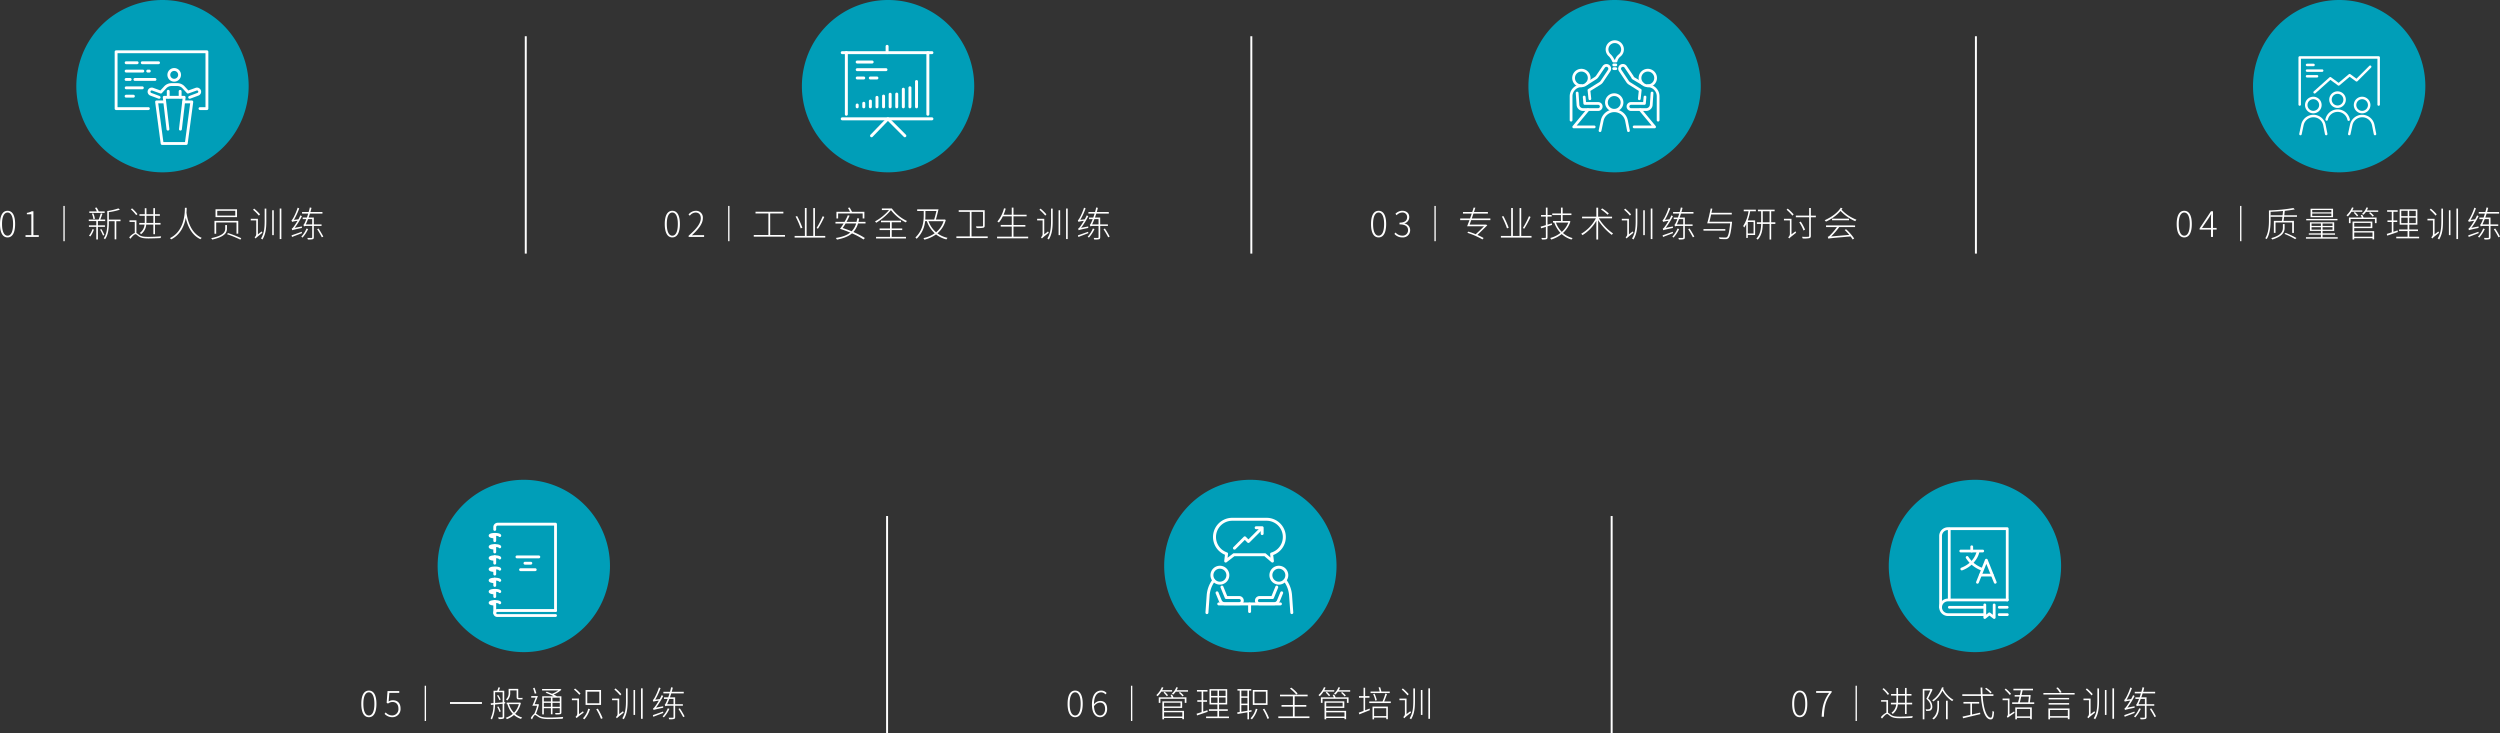 <svg xmlns="http://www.w3.org/2000/svg" width="1276.596" height="374.5" viewBox="0 0 1276.596 374.5"><rect x="0" y="0" width="1276.596" height="374.5" fill="#333333" stroke="none"/><g id="&#x7EC4;_1279" data-name="&#x7EC4; 1279" transform="translate(-3937.774 673.25)"><path id="&#x8DEF;&#x5F84;_1263" data-name="&#x8DEF;&#x5F84; 1263" d="M-78.606.234c2.376,0,3.852-2.232,3.852-6.84,0-4.554-1.476-6.75-3.852-6.75-2.394,0-3.87,2.2-3.87,6.75C-82.476-2-81,.234-78.606.234Zm0-.882c-1.71,0-2.826-1.98-2.826-5.958,0-3.906,1.116-5.868,2.826-5.868,1.692,0,2.808,1.962,2.808,5.868C-75.8-2.628-76.914-.648-78.606-.648ZM-69.444,0h6.768V-.918h-2.736v-12.2h-.846a7.533,7.533,0,0,1-2.5.828v.7h2.286V-.918h-2.97Zm19.332-15.84v18h.684v-18Zm21.078,2.79h-3.024a14.714,14.714,0,0,0-1.08-2l-.828.234c.306.522.684,1.206.936,1.764h-3.834v.774h7.83ZM-34-9.306a10.853,10.853,0,0,0-.828-2.736l-.72.162a11.476,11.476,0,0,1,.774,2.79Zm-1.26,5.328A10.1,10.1,0,0,1-37.044-.666a3.717,3.717,0,0,1,.648.45A11.855,11.855,0,0,0-34.506-3.8Zm6.372-1.17V-5.94h-3.582V-8.118h3.708v-.774h-2.5c.378-.864.774-2.016,1.1-2.97L-31-12.078a31.632,31.632,0,0,1-1.08,3.186h-5.058v.774h3.816V-5.94h-3.744v.792h3.744V1.278h.846V-5.148Zm-2.484,1.4a19.172,19.172,0,0,1,1.512,3.06l.666-.36a17.023,17.023,0,0,0-1.548-2.988Zm10.44-5.112h-5.958v-3.816a31.4,31.4,0,0,0,5.652-1.26L-22-14.58A32.772,32.772,0,0,1-27.7-13.248v6.084c0,2.43-.162,5.58-1.8,7.83a2.358,2.358,0,0,1,.648.54c1.728-2.376,1.962-5.832,1.962-8.37v-.882h2.952v9.27h.846v-9.27h2.16ZM-7.7-10.8h3.528v3.636H-7.722c.018-.342.018-.648.018-.972Zm3.528,4.482V-1.4h.846V-6.318H-.5v-.846H-3.33V-10.8H-.846v-.828H-3.33v-3.078h-.846v3.078H-7.7V-14.67H-8.55v3.042h-2.718v.828H-8.55v2.664c0,.324,0,.63-.018.972h-2.79v.846h2.7A5.873,5.873,0,0,1-11.07-2.052a2.551,2.551,0,0,1,.594.648A6.706,6.706,0,0,0-7.812-6.318Zm-8.1-5.346A22.327,22.327,0,0,0-15.03-14.6l-.648.468a19.2,19.2,0,0,1,2.736,2.988Zm-.54,3.168h-3.546v.81h2.7V-2.07A7.889,7.889,0,0,0-16.488.216l.576.72C-14.832-.4-13.9-1.4-13.248-1.4c.4,0,.954.648,1.656,1.134C-10.386.54-8.91.756-6.7.756c1.62,0,4.986-.108,6.264-.2A4.149,4.149,0,0,1-.2-.342c-1.692.162-4.248.288-6.48.288-2.052,0-3.474-.126-4.626-.882a16.676,16.676,0,0,0-1.512-1.1ZM11.934-14.9c-.036,2.574-.072,11.79-7.65,15.5a3.684,3.684,0,0,1,.666.63c4.878-2.466,6.732-7.146,7.434-10.98C13.14-6.39,14.958-1.1,19.908,1.17a2.9,2.9,0,0,1,.63-.7C14.058-2.412,13-10.638,12.744-12.438c.09-1.026.09-1.89.108-2.466Zm16.524,1.548h9.2v2.448h-9.2Zm-.882-.774v4.014h10.98V-14.13Zm4.95,8.046v1.71c0,1.566-.5,3.618-7.164,4.986a3.625,3.625,0,0,1,.522.72C32.76-.18,33.426-2.5,33.426-4.356V-6.084ZM33.48-1.4a62.385,62.385,0,0,1,6.786,2.772l.45-.738a62.91,62.91,0,0,0-6.8-2.646ZM27.036-8.226v6.588h.882V-7.416H38.286v5.724h.9V-8.226Zm23.274-3.33A26.1,26.1,0,0,0,47.3-14.472l-.558.576a24.332,24.332,0,0,1,2.97,3.006ZM49.212-1.35V-9.27H45.576v.828h2.79v7A2.033,2.033,0,0,1,47.52.144a4.462,4.462,0,0,1,.522.666c.234-.342.63-.684,3.474-2.952a3.668,3.668,0,0,1-.36-.7Zm3.456-6.912c0,3.24-.2,6.408-1.89,9.054a2.194,2.194,0,0,1,.738.522c1.782-2.808,2-6.12,2-9.558v-6.228h-.846ZM56.52-.936h.81V-13.644h-.81Zm3.834-13.59V1.062H61.2V-14.526ZM68-4.662a36.045,36.045,0,0,0,3.69-5.958l-.774-.414c-.306.666-.648,1.368-1.008,2.016l-2.3.288A34.663,34.663,0,0,0,70.326-14.6l-.81-.36A29.464,29.464,0,0,1,67.284-9.7c-.378.63-.648,1.08-.936,1.134.108.252.252.684.306.864a14.535,14.535,0,0,1,2.79-.522c-.756,1.314-1.494,2.376-1.782,2.772-.486.666-.864,1.152-1.188,1.188a5.234,5.234,0,0,1,.288.846c.288-.162.81-.306,4.932-1.188a5.239,5.239,0,0,1-.018-.756Zm3.6,2.016C69.642-1.962,67.7-1.26,66.4-.828l.234.846c1.4-.558,3.276-1.26,5.094-1.962ZM74.034-4.3A14,14,0,0,1,71.37-.144,4.189,4.189,0,0,1,72,.342,17.1,17.1,0,0,0,74.862-4.05Zm-.36-2.124c.378-.81.774-1.71,1.134-2.664h2.124v2.664Zm8.046.81v-.81H77.778V-9.918H75.114c.234-.648.468-1.332.666-2h6.39v-.828H76.032c.216-.7.4-1.4.558-2.124l-.864-.2c-.144.774-.36,1.566-.576,2.322H71.766v.828H74.9c-.216.72-.45,1.4-.666,2H72.09v.828h1.836c-.2.558-.378.99-.486,1.242-.4.9-.7,1.566-.99,1.638a6.043,6.043,0,0,1,.306.846,2.812,2.812,0,0,1,1.53-.252h2.646V.162c0,.234-.072.306-.342.324-.252.018-1.116.036-2.16,0a3.091,3.091,0,0,1,.306.828A9.864,9.864,0,0,0,77.2,1.152c.414-.162.576-.4.576-1.008v-5.76ZM79.47-3.978c.864,1.35,1.908,3.15,2.394,4.158l.756-.36A46.4,46.4,0,0,0,80.19-4.3Z" transform="translate(4020.25 -552.25)" fill="#fff"></path><path id="&#x8DEF;&#x5F84;_1264" data-name="&#x8DEF;&#x5F84; 1264" d="M-109.656.234c2.376,0,3.852-2.232,3.852-6.84,0-4.554-1.476-6.75-3.852-6.75-2.394,0-3.87,2.2-3.87,6.75C-113.526-2-112.05.234-109.656.234Zm0-.882c-1.71,0-2.826-1.98-2.826-5.958,0-3.906,1.116-5.868,2.826-5.868,1.692,0,2.808,1.962,2.808,5.868C-106.848-2.628-107.964-.648-109.656-.648ZM-101.34,0h7.9V-.936h-4.086c-.684,0-1.44.054-2.16.108,3.492-3.258,5.616-6.012,5.616-8.766A3.437,3.437,0,0,0-97.7-13.356a4.825,4.825,0,0,0-3.69,1.89l.666.63a3.909,3.909,0,0,1,2.916-1.638c1.854,0,2.682,1.278,2.682,2.916,0,2.376-1.764,5.076-6.21,8.91Zm20.178-15.84v18h.684v-18ZM-59.688-1.008v-10.98h6.732v-.882h-14.22v.882h6.57v10.98h-7.47v.864h15.948v-.864Zm26.82-9.594A42.411,42.411,0,0,1-36-4.572l.7.36a48.511,48.511,0,0,0,3.24-6.012ZM-43.236-4.7a45.26,45.26,0,0,0-2.682-5.958l-.81.234A41.668,41.668,0,0,1-44.1-4.374Zm6.408,4.176v-14.22h-.864V-.522h-3.4V-14.778h-.882V-.522h-5.238V.342h15.642V-.522ZM-25-12.006h12.528v2.574h.882v-3.4h-6.3c-.306-.612-.81-1.512-1.26-2.214l-.828.234c.378.612.774,1.386,1.062,1.98h-6.948v3.4H-25Zm9.2,5.13A9.776,9.776,0,0,1-18.09-2.9c-1.512-.63-3.1-1.188-4.59-1.674a24.494,24.494,0,0,0,1.494-2.3Zm4.788,0V-7.7H-14.6c.126-.54.252-1.134.36-1.746l-.972-.126c-.108.666-.234,1.3-.378,1.872h-5.13a29.051,29.051,0,0,0,1.584-3.186l-.918-.18A27.763,27.763,0,0,1-21.726-7.7h-4.626v.828h4.158A31.2,31.2,0,0,1-24.03-4.14c1.674.5,3.474,1.188,5.22,1.908C-20.556-.828-22.932,0-26.19.522a3.537,3.537,0,0,1,.594.828C-22.23.7-19.728-.252-17.91-1.836A37.528,37.528,0,0,1-12.024,1.3L-11.34.54a37.844,37.844,0,0,0-5.868-3.06,11.246,11.246,0,0,0,2.376-4.356ZM2.376-3.528H7.74v-.81H2.376V-7.506H7.128v-.81H-3.1v.81h4.59v3.168h-5.31v.81h5.31V-.036H-5.634v.81H9.648v-.81H2.376Zm-5.04-11.016v.828H.972A26.155,26.155,0,0,1-6.156-7.938a2.99,2.99,0,0,1,.576.7A29.05,29.05,0,0,0,1.962-13.7,22.445,22.445,0,0,0,9.54-7.434a6.016,6.016,0,0,1,.63-.72,20.109,20.109,0,0,1-7.74-6.39Zm31.518,6.48a11.951,11.951,0,0,1-3.816,5.67,13.52,13.52,0,0,1-3.888-5.67Zm-9.27-5.184H25.2c-.342,1.44-.774,3.114-1.152,4.338H19.494c.072-.9.09-1.746.09-2.556Zm9.828,4.3-.18.036h-4.3c.4-1.422.954-3.546,1.332-5.184H15.372v.846H18.72v1.8c0,3.366-.252,7.83-4.266,11.718a2.852,2.852,0,0,1,.63.684,14.308,14.308,0,0,0,4.338-9.018h.9a14.713,14.713,0,0,0,4,6.192A15.331,15.331,0,0,1,18.558.594a3.03,3.03,0,0,1,.486.792A17.306,17.306,0,0,0,25-1.3a13.9,13.9,0,0,0,5.31,2.556,4.04,4.04,0,0,1,.576-.792,13.446,13.446,0,0,1-5.166-2.322A13.24,13.24,0,0,0,29.97-8.676ZM43.128-.288V-12.816H49v7c0,.306-.09.4-.468.414-.4.036-1.62.036-3.186,0a3.528,3.528,0,0,1,.36.864,18.388,18.388,0,0,0,3.42-.162c.558-.162.72-.45.72-1.116v-7.848H36.576v.846h5.67V-.288H35.388V.558h16V-.288Zm21.42.144v-5.13h6.066V-6.12H64.548v-4.41h6.7v-.828h-6.7v-3.636h-.882v3.636H59.49a28.6,28.6,0,0,0,1.1-3.1l-.882-.18a16.79,16.79,0,0,1-3.384,6.75c.216.126.612.378.774.5a14.142,14.142,0,0,0,2.016-3.15h4.554v4.41H58.032v.846h5.634v5.13H56.16V.7H72.054V-.144ZM81.36-11.556a26.1,26.1,0,0,0-3.006-2.916L77.8-13.9a24.332,24.332,0,0,1,2.97,3.006ZM80.262-1.35V-9.27H76.626v.828h2.79v7A2.033,2.033,0,0,1,78.57.144a4.461,4.461,0,0,1,.522.666c.234-.342.63-.684,3.474-2.952a3.667,3.667,0,0,1-.36-.7Zm3.456-6.912c0,3.24-.2,6.408-1.89,9.054a2.194,2.194,0,0,1,.738.522c1.782-2.808,2-6.12,2-9.558v-6.228h-.846ZM87.57-.936h.81V-13.644h-.81ZM91.4-14.526V1.062h.846V-14.526Zm7.65,9.864a36.045,36.045,0,0,0,3.69-5.958l-.774-.414c-.306.666-.648,1.368-1.008,2.016l-2.3.288a34.663,34.663,0,0,0,2.718-5.868l-.81-.36A29.464,29.464,0,0,1,98.334-9.7c-.378.63-.648,1.08-.936,1.134.108.252.252.684.306.864a14.535,14.535,0,0,1,2.79-.522C99.738-6.912,99-5.85,98.712-5.454c-.486.666-.864,1.152-1.188,1.188a5.234,5.234,0,0,1,.288.846c.288-.162.81-.306,4.932-1.188a5.239,5.239,0,0,1-.018-.756Zm3.6,2.016c-1.962.684-3.906,1.386-5.2,1.818l.234.846c1.4-.558,3.276-1.26,5.094-1.962Zm2.43-1.656A14,14,0,0,1,102.42-.144a4.189,4.189,0,0,1,.63.486,17.1,17.1,0,0,0,2.862-4.392Zm-.36-2.124c.378-.81.774-1.71,1.134-2.664h2.124v2.664Zm8.046.81v-.81h-3.942V-9.918h-2.664c.234-.648.468-1.332.666-2h6.39v-.828h-6.138c.216-.7.4-1.4.558-2.124l-.864-.2c-.144.774-.36,1.566-.576,2.322h-3.384v.828h3.132c-.216.72-.45,1.4-.666,2H103.14v.828h1.836c-.2.558-.378.99-.486,1.242-.4.9-.7,1.566-.99,1.638a6.043,6.043,0,0,1,.306.846,2.812,2.812,0,0,1,1.53-.252h2.646V.162c0,.234-.072.306-.342.324-.252.018-1.116.036-2.16,0a3.091,3.091,0,0,1,.306.828,9.864,9.864,0,0,0,2.466-.162c.414-.162.576-.4.576-1.008v-5.76Zm-2.25,1.638c.864,1.35,1.908,3.15,2.394,4.158l.756-.36A46.4,46.4,0,0,0,111.24-4.3Z" transform="translate(4390.75 -552.25)" fill="#fff"></path><path id="&#x8DEF;&#x5F84;_1265" data-name="&#x8DEF;&#x5F84; 1265" d="M-78.606.234c2.376,0,3.852-2.232,3.852-6.84,0-4.554-1.476-6.75-3.852-6.75-2.394,0-3.87,2.2-3.87,6.75C-82.476-2-81,.234-78.606.234Zm0-.882c-1.71,0-2.826-1.98-2.826-5.958,0-3.906,1.116-5.868,2.826-5.868,1.692,0,2.808,1.962,2.808,5.868C-75.8-2.628-76.914-.648-78.606-.648Zm12.06.882a4.156,4.156,0,0,0,4.1-4.446c0-2.916-1.728-4.212-3.888-4.212a4.046,4.046,0,0,0-2.2.63l.378-4.41h5.058v-.918h-5.994l-.45,5.994.684.414a3.8,3.8,0,0,1,2.322-.828c1.836,0,3.006,1.278,3.006,3.366a3.217,3.217,0,0,1-3.06,3.51A4.418,4.418,0,0,1-70.02-2.214l-.576.738A5.406,5.406,0,0,0-66.546.234ZM-50.112-15.84v18h.684v-18Zm12.924,8.334v.954H-20.88v-.954Zm30.744-5.958h3.276v3.258c0,.972.18,1.332,1.044,1.332H-.9a3.233,3.233,0,0,0,.774-.072c-.036-.2-.054-.522-.072-.738a3.483,3.483,0,0,1-.72.072H-2.07c-.252,0-.27-.126-.27-.594v-4.032H-7.254v1.944A4.383,4.383,0,0,1-8.6-8.838a3.575,3.575,0,0,1,.612.558,5.122,5.122,0,0,0,1.548-4Zm-6.732,2.628A13.444,13.444,0,0,1-11.97-8.46l.666-.324a12.577,12.577,0,0,0-1.278-2.3Zm-.972,3.8v-5.49h3.834V-7.38Zm4.662-6.246h-2.772c.2-.468.432-1.044.648-1.584l-.846-.162a13.792,13.792,0,0,1-.63,1.746h-1.872v6.3l-1.44.126.108.828,1.314-.126A17.019,17.019,0,0,1-16.452.882a3.532,3.532,0,0,1,.666.522,18.574,18.574,0,0,0,1.6-7.65c1.188-.126,2.538-.252,3.87-.378V-.036c0,.252-.072.324-.306.342-.252,0-1.08.018-2-.018a3.971,3.971,0,0,1,.306.882,8.049,8.049,0,0,0,2.286-.162c.4-.162.54-.432.54-1.044v-6.7l.5-.054v-.7l-.5.054ZM-11.268-2.736a13.319,13.319,0,0,0-1.206-2.538l-.612.252A13.847,13.847,0,0,1-11.934-2.43Zm9.234-3.708A10.209,10.209,0,0,1-4.5-2.052,10.58,10.58,0,0,1-7.056-6.444Zm.5-.828-.162.036H-8.244v.792h.45l-.072.018A12.025,12.025,0,0,0-5.13-1.476,10.877,10.877,0,0,1-8.73.54a2.983,2.983,0,0,1,.576.684A11.559,11.559,0,0,0-4.518-.9a9.9,9.9,0,0,0,3.6,2A3.614,3.614,0,0,1-.342.378,9.261,9.261,0,0,1-3.906-1.494a11.711,11.711,0,0,0,2.9-5.544Zm20.394-.54H15.138V-9.756h3.726ZM15.138-5.076V-7.092h3.726v2.016Zm-4.41,0V-7.092h3.6v2.016Zm3.6-4.68v1.944h-3.6V-9.756Zm-2.664-2.5A37.369,37.369,0,0,1,15.7-10.476H9.9v9.288h.828V-4.356h3.6v3.1h.81v-3.1h3.726v2.124c0,.234-.072.306-.324.324-.234,0-1.08.018-2.088-.018a4.232,4.232,0,0,1,.27.756,9.727,9.727,0,0,0,2.448-.144c.4-.144.522-.378.522-.918v-8.244h-2.3c-.432-.27-1.008-.54-1.638-.846a14.937,14.937,0,0,0,3.96-2.466l-.558-.432-.18.054H9.828v.756h8.244A14.288,14.288,0,0,1,14.9-11.718c-.9-.378-1.854-.774-2.682-1.08Zm-4.752.27c-.2-.774-.612-1.926-.918-2.844l-.756.216c.288.882.684,2.106.864,2.862Zm.846,5.544-.144.036h-1.6c.54-1.224,1.17-2.844,1.674-4.14h-3.4v.81h2.25c-.522,1.422-1.17,3.024-1.692,4.1H7.254a19.127,19.127,0,0,1-1.4,4.086A6.633,6.633,0,0,0,4.05.684l.63.7C5.238.18,5.85-.882,6.228-.882c.432,0,1.116.63,1.836,1.062,1.35.81,2.952,1.008,5.31,1.008,2.178,0,5.724-.108,7-.18a2.7,2.7,0,0,1,.27-.918c-2.016.162-4.788.324-7.254.324C11.232.414,9.63.27,8.352-.5,7.524-.99,7.092-1.4,6.7-1.584A24.013,24.013,0,0,0,8.244-6.246Zm31.3-.432H32.9V-12.8H39.06Zm.882-6.768h-7.9v7.6h7.9ZM29.466-11.808A18.69,18.69,0,0,0,26.694-14.4l-.594.5a21.872,21.872,0,0,1,2.754,2.682ZM28.674-1.332V-9.288H25.056v.846h2.772V-1.62A2.161,2.161,0,0,1,26.892.054,3.578,3.578,0,0,1,27.45.7a29.745,29.745,0,0,1,3.618-2.79,3.335,3.335,0,0,1-.324-.72ZM33.39-4.1a11.144,11.144,0,0,1-2.7,4.9,8.729,8.729,0,0,1,.738.522,13.241,13.241,0,0,0,2.844-5.22Zm4.1.27A26.71,26.71,0,0,1,39.906,1.1l.846-.36a28.116,28.116,0,0,0-2.466-4.86ZM50.31-11.556A26.1,26.1,0,0,0,47.3-14.472l-.558.576a24.332,24.332,0,0,1,2.97,3.006ZM49.212-1.35V-9.27H45.576v.828h2.79v7A2.033,2.033,0,0,1,47.52.144a4.462,4.462,0,0,1,.522.666c.234-.342.63-.684,3.474-2.952a3.668,3.668,0,0,1-.36-.7Zm3.456-6.912c0,3.24-.2,6.408-1.89,9.054a2.194,2.194,0,0,1,.738.522c1.782-2.808,2-6.12,2-9.558v-6.228h-.846ZM56.52-.936h.81V-13.644h-.81Zm3.834-13.59V1.062H61.2V-14.526ZM68-4.662a36.045,36.045,0,0,0,3.69-5.958l-.774-.414c-.306.666-.648,1.368-1.008,2.016l-2.3.288A34.663,34.663,0,0,0,70.326-14.6l-.81-.36A29.464,29.464,0,0,1,67.284-9.7c-.378.63-.648,1.08-.936,1.134.108.252.252.684.306.864a14.535,14.535,0,0,1,2.79-.522c-.756,1.314-1.494,2.376-1.782,2.772-.486.666-.864,1.152-1.188,1.188a5.234,5.234,0,0,1,.288.846c.288-.162.81-.306,4.932-1.188a5.239,5.239,0,0,1-.018-.756Zm3.6,2.016C69.642-1.962,67.7-1.26,66.4-.828l.234.846c1.4-.558,3.276-1.26,5.094-1.962ZM74.034-4.3A14,14,0,0,1,71.37-.144,4.189,4.189,0,0,1,72,.342,17.1,17.1,0,0,0,74.862-4.05Zm-.36-2.124c.378-.81.774-1.71,1.134-2.664h2.124v2.664Zm8.046.81v-.81H77.778V-9.918H75.114c.234-.648.468-1.332.666-2h6.39v-.828H76.032c.216-.7.4-1.4.558-2.124l-.864-.2c-.144.774-.36,1.566-.576,2.322H71.766v.828H74.9c-.216.72-.45,1.4-.666,2H72.09v.828h1.836c-.2.558-.378.99-.486,1.242-.4.9-.7,1.566-.99,1.638a6.043,6.043,0,0,1,.306.846,2.812,2.812,0,0,1,1.53-.252h2.646V.162c0,.234-.072.306-.342.324-.252.018-1.116.036-2.16,0a3.091,3.091,0,0,1,.306.828A9.864,9.864,0,0,0,77.2,1.152c.414-.162.576-.4.576-1.008v-5.76ZM79.47-3.978c.864,1.35,1.908,3.15,2.394,4.158l.756-.36A46.4,46.4,0,0,0,80.19-4.3Z" transform="translate(4204.75 -307.25)" fill="#fff"></path><path id="&#x8DEF;&#x5F84;_1266" data-name="&#x8DEF;&#x5F84; 1266" d="M-120.006.234c2.376,0,3.852-2.232,3.852-6.84,0-4.554-1.476-6.75-3.852-6.75-2.394,0-3.87,2.2-3.87,6.75C-123.876-2-122.4.234-120.006.234Zm0-.882c-1.71,0-2.826-1.98-2.826-5.958,0-3.906,1.116-5.868,2.826-5.868,1.692,0,2.808,1.962,2.808,5.868C-117.2-2.628-118.314-.648-120.006-.648Zm12.15.882a3.67,3.67,0,0,0,3.96-3.708,3.42,3.42,0,0,0-2.88-3.384v-.09a3.275,3.275,0,0,0,2.412-3.24c0-2.034-1.53-3.168-3.546-3.186a5.1,5.1,0,0,0-3.51,1.548l.612.72a4.117,4.117,0,0,1,2.88-1.386,2.3,2.3,0,0,1,2.484,2.376c0,1.566-1.008,2.808-3.888,2.808v.882c3.132,0,4.356,1.188,4.356,2.952a2.732,2.732,0,0,1-2.916,2.808,4.488,4.488,0,0,1-3.456-1.6l-.594.7A5.307,5.307,0,0,0-107.856.234ZM-91.512-15.84v18h.684v-18ZM-62.928-8.6v-.828h-9.5c.288-.828.576-1.674.846-2.5h7.38v-.828h-7.11c.252-.756.5-1.494.7-2.2h-.9c-.18.684-.414,1.422-.684,2.2h-4.734v.828h4.482c-.288.828-.576,1.674-.882,2.5h-5.022V-8.6H-73.6c-.432,1.17-.846,2.268-1.206,3.132h8.64C-67.32-4.32-68.976-2.718-70.416-1.4a39.427,39.427,0,0,0-3.762-1.332l-.522.612A41.25,41.25,0,0,1-66.942,1.26l.558-.72a27.37,27.37,0,0,0-3.168-1.566c1.71-1.638,3.708-3.582,5.058-4.932l-.666-.4L-65.3-6.3h-8.244c.252-.684.54-1.476.828-2.3Zm19.71-2a42.411,42.411,0,0,1-3.132,6.03l.7.36a48.511,48.511,0,0,0,3.24-6.012ZM-53.586-4.7a45.26,45.26,0,0,0-2.682-5.958l-.81.234A41.668,41.668,0,0,1-54.45-4.374Zm6.408,4.176v-14.22h-.864V-.522h-3.4V-14.778h-.882V-.522h-5.238V.342h15.642V-.522Zm15.624-6.426c-.72.216-1.476.45-2.2.666V-10.4h2.124v-.828H-33.75v-3.762H-34.6v3.762h-2.466v.828H-34.6V-6.03c-1.008.306-1.944.576-2.682.774l.288.846c.72-.216,1.53-.486,2.394-.738V.144c0,.27-.108.36-.36.36-.216.018-1.008.018-1.944,0a3.855,3.855,0,0,1,.288.792,7.787,7.787,0,0,0,2.3-.144c.378-.162.558-.4.558-1.026V-5.418c.756-.252,1.53-.5,2.3-.738Zm8.406-.378A12.243,12.243,0,0,1-26.46-2.592a12.938,12.938,0,0,1-2.988-4.734Zm.558-.864-.18.036h-3.258v-3.024h4.482v-.828h-4.482v-2.988h-.864v2.988h-4.446v.828h4.446v3.024H-30.96v.828h.648A14.454,14.454,0,0,0-27.126-2.07,14.467,14.467,0,0,1-32.364.54a3.827,3.827,0,0,1,.468.792,16.5,16.5,0,0,0,5.4-2.808,12.559,12.559,0,0,0,5,2.808,3.264,3.264,0,0,1,.576-.738,12.441,12.441,0,0,1-4.95-2.61,13.358,13.358,0,0,0,3.816-5.9Zm20.142-3.8A25.809,25.809,0,0,0-5.832-14.58l-.63.54a26.129,26.129,0,0,1,3.384,2.682ZM-.792-9.5v-.846H-7.9v-4.626H-8.82v4.626h-7.29V-9.5h7.038A19.3,19.3,0,0,1-16.56-1.638a4.882,4.882,0,0,1,.648.72A21.112,21.112,0,0,0-8.82-8.226V1.332H-7.9v-9.9A29.6,29.6,0,0,0-.954-1.062a6.312,6.312,0,0,1,.666-.72A25.632,25.632,0,0,1-7.542-9.5Zm9.7-2.052A26.1,26.1,0,0,0,5.9-14.472l-.558.576a24.332,24.332,0,0,1,2.97,3.006ZM7.812-1.35V-9.27H4.176v.828h2.79v7A2.033,2.033,0,0,1,6.12.144,4.461,4.461,0,0,1,6.642.81c.234-.342.63-.684,3.474-2.952a3.668,3.668,0,0,1-.36-.7Zm3.456-6.912c0,3.24-.2,6.408-1.89,9.054a2.194,2.194,0,0,1,.738.522c1.782-2.808,2-6.12,2-9.558v-6.228h-.846ZM15.12-.936h.81V-13.644h-.81Zm3.834-13.59V1.062H19.8V-14.526ZM26.6-4.662a36.045,36.045,0,0,0,3.69-5.958l-.774-.414c-.306.666-.648,1.368-1.008,2.016l-2.3.288A34.662,34.662,0,0,0,28.926-14.6l-.81-.36A29.465,29.465,0,0,1,25.884-9.7c-.378.63-.648,1.08-.936,1.134.108.252.252.684.306.864a14.535,14.535,0,0,1,2.79-.522c-.756,1.314-1.494,2.376-1.782,2.772-.486.666-.864,1.152-1.188,1.188a5.234,5.234,0,0,1,.288.846c.288-.162.81-.306,4.932-1.188a5.24,5.24,0,0,1-.018-.756Zm3.6,2.016C28.242-1.962,26.3-1.26,25-.828l.234.846c1.4-.558,3.276-1.26,5.094-1.962ZM32.634-4.3A14,14,0,0,1,29.97-.144a4.189,4.189,0,0,1,.63.486A17.1,17.1,0,0,0,33.462-4.05Zm-.36-2.124c.378-.81.774-1.71,1.134-2.664h2.124v2.664Zm8.046.81v-.81H36.378V-9.918H33.714c.234-.648.468-1.332.666-2h6.39v-.828H34.632c.216-.7.4-1.4.558-2.124l-.864-.2c-.144.774-.36,1.566-.576,2.322H30.366v.828H33.5c-.216.72-.45,1.4-.666,2H30.69v.828h1.836c-.2.558-.378.99-.486,1.242-.4.9-.7,1.566-.99,1.638a6.044,6.044,0,0,1,.306.846,2.812,2.812,0,0,1,1.53-.252h2.646V.162c0,.234-.072.306-.342.324-.252.018-1.116.036-2.16,0a3.09,3.09,0,0,1,.306.828A9.864,9.864,0,0,0,35.8,1.152c.414-.162.576-.4.576-1.008v-5.76ZM38.07-3.978c.864,1.35,1.908,3.15,2.394,4.158l.756-.36A46.4,46.4,0,0,0,38.79-4.3Zm18.972-.054H45.882V-3.2h11.16ZM48.906-7.776c.288-1.062.594-2.376.882-3.708H60.336v-.846H49.968c.162-.738.324-1.44.45-2.106l-.846-.108c-.468,2.34-1.224,5.67-1.782,7.578H59.526C59.04-2.412,58.554-.486,57.87.09c-.216.18-.45.2-.918.2-.486,0-1.836,0-3.222-.126a1.67,1.67,0,0,1,.306.828c1.26.108,2.538.144,3.132.126A1.946,1.946,0,0,0,58.59.63c.81-.756,1.3-2.772,1.854-7.956.018-.126.036-.45.036-.45Zm22.554.144V-1.8H68.526V-7.632Zm-5.022-5.49h2.448A18.439,18.439,0,0,1,66.15-5.58a2.93,2.93,0,0,1,.5.792,13.611,13.611,0,0,0,1.08-1.8V.5h.792V-.99h3.726V-8.442H68.508a29.116,29.116,0,0,0,1.224-4.68h2.9v-.81H66.438Zm9.72,5.634v-5.634h3.474v5.634Zm6.426,0H80.46v-5.634h1.764v-.828H73.692v.828H75.33v5.634H73.152v.828H75.33C75.276-4.086,74.9-1.242,72.864.864a3.025,3.025,0,0,1,.72.5c2.124-2.232,2.52-5.2,2.574-8.028h3.474V1.314h.828V-6.66h2.124Zm9.342-4.05a26.716,26.716,0,0,0-3.042-2.934l-.558.576a23.4,23.4,0,0,1,2.988,3.024Zm-1.1,10.206V-9.27H86.976v.828H90v7A2.041,2.041,0,0,1,89.136.144a3.04,3.04,0,0,1,.522.666V.792C89.892.45,90.306.144,93.2-2.16a4.541,4.541,0,0,1-.342-.72Zm12.438-9.558H100.71V-14.8h-.864v3.906h-6.8v.846h6.8V-.576c0,.36-.162.486-.522.5-.378.018-1.638.036-3.132,0a4.764,4.764,0,0,1,.36.846A14.422,14.422,0,0,0,99.936.612c.5-.144.774-.432.774-1.188v-9.468h2.556ZM97.758-3.726a20.472,20.472,0,0,0-2.232-4.122l-.738.378a19.451,19.451,0,0,1,2.178,4.176Zm10.71-1.314h5.562a30.3,30.3,0,0,1-3.366,4.014,3.123,3.123,0,0,1-1.314.972,9.338,9.338,0,0,1,.306.936c.558-.2,1.422-.27,11.322-1.152a14.615,14.615,0,0,1,1.08,1.566l.774-.486a23.9,23.9,0,0,0-4.14-4.752l-.72.378a26.351,26.351,0,0,1,2.376,2.5l-9.288.81A35.22,35.22,0,0,0,115.2-5.04h8.1v-.846H108.468Zm3.078-4.284v.81H120.2v-.81Zm4.446-5.616c-1.548,2.484-4.644,4.806-8.226,6.408a3.415,3.415,0,0,1,.648.7,21.612,21.612,0,0,0,7.47-5.454,21.823,21.823,0,0,0,7.506,5.238A6.072,6.072,0,0,1,124-8.82a20.238,20.238,0,0,1-7.614-5.094c.162-.216.324-.432.486-.666Z" transform="translate(4761.75 -552.25)" fill="#fff"></path><path id="&#x8DEF;&#x5F84;_1267" data-name="&#x8DEF;&#x5F84; 1267" d="M-88.956.234C-86.58.234-85.1-2-85.1-6.606c0-4.554-1.476-6.75-3.852-6.75-2.394,0-3.87,2.2-3.87,6.75C-92.826-2-91.35.234-88.956.234Zm0-.882c-1.71,0-2.826-1.98-2.826-5.958,0-3.906,1.116-5.868,2.826-5.868,1.692,0,2.808,1.962,2.808,5.868C-86.148-2.628-87.264-.648-88.956-.648Zm12.8,0c-2,0-3.024-1.836-3.186-4.716a3.945,3.945,0,0,1,3.006-1.872c1.872,0,2.664,1.368,2.664,3.276S-74.736-.648-76.158-.648ZM-72.882-12.1a3.593,3.593,0,0,0-2.79-1.26c-2.466,0-4.716,1.872-4.716,7.164,0,4.176,1.674,6.426,4.212,6.426,1.908,0,3.546-1.728,3.546-4.194,0-2.7-1.332-4.122-3.564-4.122a4.223,4.223,0,0,0-3.168,1.71c.054-4.518,1.728-6.084,3.708-6.084a2.744,2.744,0,0,1,2.142,1.044Zm12.42-3.744v18h.684v-18Zm21.006,3.006v-.738h-5.076a10.911,10.911,0,0,0,.63-1.314l-.792-.216a11.162,11.162,0,0,1-2.826,4.05,7.315,7.315,0,0,1,.666.576,15.253,15.253,0,0,0,1.89-2.358Zm-4.374.5a16.851,16.851,0,0,1,1.692,1.854l.612-.486a18.84,18.84,0,0,0-1.692-1.764Zm9.594,10.062v2.16H-43.56v-2.16Zm-.936-4.878v1.908H-43.56V-7.146ZM-43.56-4.5h9.234V-7.866h-10.1v9.18h.864V.63h9.324v.63h.846V-2.988H-43.56Zm3.276-6.642a6.862,6.862,0,0,1,.576,1.224h-6.57v2.844h.846V-9.18h12.438v2.106h.846V-9.918H-38.79a7.417,7.417,0,0,0-.72-1.4Zm6.75.27a14.95,14.95,0,0,0-1.872-1.764L-36-12.2a16.606,16.606,0,0,1,1.872,1.836Zm-3.582-2.682A12.947,12.947,0,0,0-36.5-14.9l-.81-.18A7.772,7.772,0,0,1-39.6-11.808a5.921,5.921,0,0,1,.7.5,8.439,8.439,0,0,0,1.314-1.512h6.264v-.738ZM-21.438-3.348c-.7.252-1.44.486-2.124.7V-7.632H-21.6v-.81h-1.962v-4.392h2.178v-.828h-5.382v.828h2.376v4.392h-2.2v.81h2.2v5.274c-.972.306-1.854.594-2.556.81l.234.882c1.512-.522,3.51-1.206,5.418-1.854Zm1.89-6.5h3.276v2.772h-3.276Zm0-3.492h3.276v2.718h-3.276Zm7.4,2.718H-15.5v-2.718h3.348Zm0,3.546H-15.5V-9.846h3.348ZM-15.462-.108v-2.9h4.446v-.81h-4.446V-6.282h4.14v-7.83h-9.036v7.83h4.032v2.466h-4.32v.81h4.32v2.9H-22.1V.7h11.682v-.81ZM8.424-6.876H2.592V-12.8H8.424Zm.846-6.768H1.746v7.6H9.27ZM-4.1-5.922H-.99V-3.06c-1.1.2-2.16.342-3.114.5ZM-.99-13.356v2.916H-4.1v-2.916ZM-4.1-9.666H-.99V-6.7H-4.1ZM1.134-2.628,1.08-3.4l-1.26.216v-10.17H.972v-.792H-6.084v.792h1.152V-2.43l-1.278.2.18.828c1.4-.234,3.168-.54,5.04-.846V1.332h.81V-2.394ZM3.276-4.086A10.8,10.8,0,0,1,.576.81a4.982,4.982,0,0,1,.72.522A13.17,13.17,0,0,0,4.122-3.906Zm3.582.27A28.266,28.266,0,0,1,9.252,1.1l.81-.36a27.906,27.906,0,0,0-2.448-4.86Zm17.784-8.046a18.33,18.33,0,0,0-3.24-3.006l-.666.468a20.084,20.084,0,0,1,3.186,3.042ZM23.13-.18V-5.148h5.94v-.846H23.13V-10.44h6.624v-.846H15.642v.846H22.23v4.446H16.416v.846H22.23V-.18H14.778V.684H30.672V-.18ZM43.344-12.834v-.738H38.268a10.911,10.911,0,0,0,.63-1.314l-.792-.216a11.162,11.162,0,0,1-2.826,4.05,7.315,7.315,0,0,1,.666.576,15.253,15.253,0,0,0,1.89-2.358Zm-4.374.5a16.851,16.851,0,0,1,1.692,1.854l.612-.486a18.84,18.84,0,0,0-1.692-1.764ZM48.564-2.268v2.16H39.24v-2.16Zm-.936-4.878v1.908H39.24V-7.146ZM39.24-4.5h9.234V-7.866h-10.1v9.18h.864V.63h9.324v.63h.846V-2.988H39.24Zm3.276-6.642a6.862,6.862,0,0,1,.576,1.224h-6.57v2.844h.846V-9.18H49.806v2.106h.846V-9.918H44.01a7.417,7.417,0,0,0-.72-1.4Zm6.75.27a14.95,14.95,0,0,0-1.872-1.764L46.8-12.2a16.606,16.606,0,0,1,1.872,1.836Zm-3.582-2.682A12.947,12.947,0,0,0,46.3-14.9l-.81-.18A7.772,7.772,0,0,1,43.2-11.808a5.921,5.921,0,0,1,.7.5,8.439,8.439,0,0,0,1.314-1.512H51.48v-.738Zm25.992.666H67.392a16.754,16.754,0,0,0-.63-2.2l-.792.126a13.786,13.786,0,0,1,.576,2.07H61.884v.792h9.792ZM65.07-8.442a13.1,13.1,0,0,0-1.17-3.312l-.7.216a12.406,12.406,0,0,1,1.1,3.33ZM59.112-9.72h2.214v-.828H59.112v-4.266H58.3v4.266H55.98v.828H58.3v6.75c-.918.324-1.764.63-2.43.864l.27.882c1.53-.612,3.51-1.386,5.4-2.16L61.4-4.176c-.774.306-1.548.594-2.286.882ZM69.894-4.356v4h-6.21v-4Zm-7.02,5.67h.81V.432h6.21V1.26h.828V-5.166H62.874Zm5.958-9.126c.486-1.1,1.026-2.574,1.44-3.78l-.81-.252A33.791,33.791,0,0,1,68-7.812H61.218V-7h11v-.81ZM81.36-11.556a26.1,26.1,0,0,0-3.006-2.916L77.8-13.9a24.332,24.332,0,0,1,2.97,3.006ZM80.262-1.35V-9.27H76.626v.828h2.79v7A2.033,2.033,0,0,1,78.57.144a4.461,4.461,0,0,1,.522.666c.234-.342.63-.684,3.474-2.952a3.668,3.668,0,0,1-.36-.7Zm3.456-6.912c0,3.24-.2,6.408-1.89,9.054a2.194,2.194,0,0,1,.738.522c1.782-2.808,2-6.12,2-9.558v-6.228h-.846ZM87.57-.936h.81V-13.644h-.81ZM91.4-14.526V1.062h.846V-14.526Z" transform="translate(4575.75 -307.25)" fill="#fff"></path><path id="&#x8DEF;&#x5F84;_1268" data-name="&#x8DEF;&#x5F84; 1268" d="M-78.606.234c2.376,0,3.852-2.232,3.852-6.84,0-4.554-1.476-6.75-3.852-6.75-2.394,0-3.87,2.2-3.87,6.75C-82.476-2-81,.234-78.606.234Zm0-.882c-1.71,0-2.826-1.98-2.826-5.958,0-3.906,1.116-5.868,2.826-5.868,1.692,0,2.808,1.962,2.808,5.868C-75.8-2.628-76.914-.648-78.606-.648Zm9.054-3.978,3.564-5.2c.378-.594.738-1.224,1.044-1.818h.09c-.054.612-.108,1.584-.108,2.178v4.842Zm7.47,0h-1.854v-8.5h-1.026l-5.8,8.712v.666h5.8V0h1.026V-3.744h1.854Zm11.97-11.214v18h.684v-18ZM-27.36-6.57h-.882v1.746c0,1.62-.4,3.888-5.958,5.436a6.625,6.625,0,0,1,.54.7c5.778-1.746,6.3-4.248,6.3-6.12Zm-.108,5a35.493,35.493,0,0,1,5.49,2.7L-21.33.54a38.9,38.9,0,0,0-5.526-2.628Zm-.054-9.522c.09-.774.18-1.548.252-2.232,1.944-.216,3.726-.468,5.094-.756l-.7-.7A87.113,87.113,0,0,1-35.37-13.554v4.968c0,2.736-.162,6.516-1.872,9.252a3.185,3.185,0,0,1,.72.432c1.764-2.79,2-6.84,2-9.684v-4.248c2.052-.09,4.248-.234,6.336-.414-.054.666-.126,1.422-.216,2.16h-6.048v.81h5.958c-.072.756-.18,1.476-.27,2.07h-4.1v6.12H-32V-7.4h8.5v5.346h.882V-8.208h-5.292c.09-.594.2-1.314.288-2.07h6.57v-.81Zm24.03-1.476h-9.774V-13.77h9.774Zm0,1.836h-9.774v-1.224h9.774Zm.864-3.672H-14.112v4.32H-2.628Zm2.25,5.2H-16.326v.72H-.378Zm-13.23,5.49V-4.986H-8.82v1.278Zm0-3.132H-8.82v1.224h-4.788ZM-2.9-5.616H-7.974V-6.84H-2.9Zm0,1.908H-7.974V-4.986H-2.9ZM-7.974.126V-1.152H-1.62v-.7H-7.974V-3.06h5.922V-7.506H-14.436V-3.06H-8.82v1.206h-6.192v.7H-8.82V.126h-7.65V.864H-.252V.126Zm20.268-12.96v-.738H7.218a10.912,10.912,0,0,0,.63-1.314L7.056-15.1a11.162,11.162,0,0,1-2.826,4.05,7.314,7.314,0,0,1,.666.576,15.253,15.253,0,0,0,1.89-2.358Zm-4.374.5a16.85,16.85,0,0,1,1.692,1.854l.612-.486a18.839,18.839,0,0,0-1.692-1.764ZM17.514-2.268v2.16H8.19v-2.16Zm-.936-4.878v1.908H8.19V-7.146ZM8.19-4.5h9.234V-7.866H7.326v9.18H8.19V.63h9.324v.63h.846V-2.988H8.19Zm3.276-6.642a6.862,6.862,0,0,1,.576,1.224H5.472v2.844h.846V-9.18H18.756v2.106H19.6V-9.918H12.96a7.417,7.417,0,0,0-.72-1.4Zm6.75.27a14.95,14.95,0,0,0-1.872-1.764l-.594.432a16.606,16.606,0,0,1,1.872,1.836Zm-3.582-2.682a12.947,12.947,0,0,0,.612-1.35l-.81-.18a7.772,7.772,0,0,1-2.286,3.276,5.921,5.921,0,0,1,.7.5,8.439,8.439,0,0,0,1.314-1.512H20.43v-.738ZM30.312-3.348c-.7.252-1.44.486-2.124.7V-7.632H30.15v-.81H28.188v-4.392h2.178v-.828H24.984v.828H27.36v4.392h-2.2v.81h2.2v5.274c-.972.306-1.854.594-2.556.81l.234.882c1.512-.522,3.51-1.206,5.418-1.854Zm1.89-6.5h3.276v2.772H32.2Zm0-3.492h3.276v2.718H32.2Zm7.4,2.718H36.252v-2.718H39.6Zm0,3.546H36.252V-9.846H39.6ZM36.288-.108v-2.9h4.446v-.81H36.288V-6.282h4.14v-7.83H31.392v7.83h4.032v2.466H31.1v.81h4.32v2.9H29.646V.7H41.328v-.81ZM50.31-11.556A26.1,26.1,0,0,0,47.3-14.472l-.558.576a24.332,24.332,0,0,1,2.97,3.006ZM49.212-1.35V-9.27H45.576v.828h2.79v7A2.033,2.033,0,0,1,47.52.144a4.462,4.462,0,0,1,.522.666c.234-.342.63-.684,3.474-2.952a3.668,3.668,0,0,1-.36-.7Zm3.456-6.912c0,3.24-.2,6.408-1.89,9.054a2.194,2.194,0,0,1,.738.522c1.782-2.808,2-6.12,2-9.558v-6.228h-.846ZM56.52-.936h.81V-13.644h-.81Zm3.834-13.59V1.062H61.2V-14.526ZM68-4.662a36.045,36.045,0,0,0,3.69-5.958l-.774-.414c-.306.666-.648,1.368-1.008,2.016l-2.3.288A34.663,34.663,0,0,0,70.326-14.6l-.81-.36A29.464,29.464,0,0,1,67.284-9.7c-.378.63-.648,1.08-.936,1.134.108.252.252.684.306.864a14.535,14.535,0,0,1,2.79-.522c-.756,1.314-1.494,2.376-1.782,2.772-.486.666-.864,1.152-1.188,1.188a5.234,5.234,0,0,1,.288.846c.288-.162.81-.306,4.932-1.188a5.239,5.239,0,0,1-.018-.756Zm3.6,2.016C69.642-1.962,67.7-1.26,66.4-.828l.234.846c1.4-.558,3.276-1.26,5.094-1.962ZM74.034-4.3A14,14,0,0,1,71.37-.144,4.189,4.189,0,0,1,72,.342,17.1,17.1,0,0,0,74.862-4.05Zm-.36-2.124c.378-.81.774-1.71,1.134-2.664h2.124v2.664Zm8.046.81v-.81H77.778V-9.918H75.114c.234-.648.468-1.332.666-2h6.39v-.828H76.032c.216-.7.4-1.4.558-2.124l-.864-.2c-.144.774-.36,1.566-.576,2.322H71.766v.828H74.9c-.216.72-.45,1.4-.666,2H72.09v.828h1.836c-.2.558-.378.99-.486,1.242-.4.9-.7,1.566-.99,1.638a6.043,6.043,0,0,1,.306.846,2.812,2.812,0,0,1,1.53-.252h2.646V.162c0,.234-.072.306-.342.324-.252.018-1.116.036-2.16,0a3.091,3.091,0,0,1,.306.828A9.864,9.864,0,0,0,77.2,1.152c.414-.162.576-.4.576-1.008v-5.76ZM79.47-3.978c.864,1.35,1.908,3.15,2.394,4.158l.756-.36A46.4,46.4,0,0,0,80.19-4.3Z" transform="translate(5131.75 -552.25)" fill="#fff"></path><path id="&#x8DEF;&#x5F84;_1269" data-name="&#x8DEF;&#x5F84; 1269" d="M-88.956.234C-86.58.234-85.1-2-85.1-6.606c0-4.554-1.476-6.75-3.852-6.75-2.394,0-3.87,2.2-3.87,6.75C-92.826-2-91.35.234-88.956.234Zm0-.882c-1.71,0-2.826-1.98-2.826-5.958,0-3.906,1.116-5.868,2.826-5.868,1.692,0,2.808,1.962,2.808,5.868C-86.148-2.628-87.264-.648-88.956-.648ZM-77.76,0h1.134c.2-5.13.846-8.406,3.96-12.492v-.63h-7.92v.918h6.642C-76.554-8.568-77.544-5.238-77.76,0Zm17.3-15.84v18h.684v-18Zm21.708,5.04h3.528v3.636h-3.546c.018-.342.018-.648.018-.972Zm3.528,4.482V-1.4h.846V-6.318h2.826v-.846H-34.38V-10.8H-31.9v-.828H-34.38v-3.078h-.846v3.078h-3.528V-14.67H-39.6v3.042h-2.718v.828H-39.6v2.664c0,.324,0,.63-.018.972h-2.79v.846h2.7A5.873,5.873,0,0,1-42.12-2.052a2.551,2.551,0,0,1,.594.648,6.706,6.706,0,0,0,2.664-4.914Zm-8.1-5.346A22.327,22.327,0,0,0-46.08-14.6l-.648.468a19.2,19.2,0,0,1,2.736,2.988Zm-.54,3.168h-3.546v.81h2.7V-2.07A7.889,7.889,0,0,0-47.538.216l.576.72C-45.882-.4-44.946-1.4-44.3-1.4c.4,0,.954.648,1.656,1.134,1.206.81,2.682,1.026,4.9,1.026,1.62,0,4.986-.108,6.264-.2a4.149,4.149,0,0,1,.234-.9c-1.692.162-4.248.288-6.48.288-2.052,0-3.474-.126-4.626-.882a16.677,16.677,0,0,0-1.512-1.1Zm22.14-5.778-.144.036h-4.284V1.332h.846V-13.41H-22.3c-.54,1.26-1.278,2.862-2.016,4.248,1.71,1.512,2.2,2.772,2.214,3.852a1.522,1.522,0,0,1-.486,1.332,1.417,1.417,0,0,1-.72.2,6.3,6.3,0,0,1-1.4-.036,1.906,1.906,0,0,1,.288.828,7.679,7.679,0,0,0,1.44-.018,2.149,2.149,0,0,0,.972-.324,2.234,2.234,0,0,0,.738-1.926A5.246,5.246,0,0,0-23.4-9.27c.756-1.44,1.62-3.15,2.268-4.608Zm3.042,8.82c0,2.106-.234,4.464-2.592,6.318a2.946,2.946,0,0,1,.72.522c2.43-1.98,2.718-4.482,2.718-6.822v-2.7h-.846Zm4.41,6.732h.864v-9.45h-.864ZM-16.326-15.03a12.992,12.992,0,0,1-5.022,6.642,2.559,2.559,0,0,1,.576.594,14.036,14.036,0,0,0,4.68-5.526,15.042,15.042,0,0,0,5,5.364,3.7,3.7,0,0,1,.612-.684A13.365,13.365,0,0,1-15.7-14.2c.09-.252.18-.486.252-.7ZM9.036-12.51a16.1,16.1,0,0,0-2.754-2.268l-.594.486a14.817,14.817,0,0,1,2.736,2.376ZM-.99-6.714H2.664V-7.56H-5.364v.846h3.528v5.76c-1.548.324-2.952.648-4,.882l.288.846C-3.24.234.126-.576,3.24-1.332l-.09-.774c-1.386.324-2.808.648-4.14.954ZM9.936-10.62v-.846H4.374c-.054-1.1-.09-2.25-.09-3.456h-.9c.018,1.188.054,2.34.126,3.456H-5.958v.846H3.564c.5,6.894,2.124,11.988,4.95,11.988,1.206,0,1.566-.954,1.746-3.942a2.516,2.516,0,0,1-.774-.432C9.36-.522,9.144.468,8.586.468,6.5.468,4.9-4,4.428-10.62Zm8.982-1.1a19.745,19.745,0,0,0-2.682-2.664l-.558.522a26.508,26.508,0,0,1,2.664,2.772ZM18.144-1.17V-9.288H14.616v.828h2.7v7.146A1.25,1.25,0,0,1,16.794-.2a4.963,4.963,0,0,1,.45.792c.234-.306.63-.594,3.546-2.61-.072-.18-.2-.5-.27-.7ZM28.674-4v3.78H21.942V-4ZM21.1,1.332h.846V.576h6.732v.7h.864V-4.788H21.1ZM28.062-10.3c-.09.864-.216,2-.342,2.952h-4.3c.216-.828.486-1.872.72-2.952Zm.468,2.952c.18-1.17.342-2.592.432-3.708l-.612-.09-.126.072H24.318c.2-.828.378-1.674.54-2.43H30.15v-.792H20.142v.792h3.816c-.144.756-.324,1.6-.522,2.43H20.79v.774h2.466c-.234,1.08-.5,2.124-.738,2.952H19.512v.81H30.78v-.81Zm16.218-5.2a13.042,13.042,0,0,0-1.944-2.43l-.792.306a11.949,11.949,0,0,1,1.89,2.484Zm3.186,9.09v3.15h-9.09v-3.15ZM38,1.314h.846V.468h9.09V1.26H48.8V-4.23H38Zm.144-7.524H48.6v-.774H38.142ZM48.6-9.612H38.142v.756H48.6Zm-13.14-2.52v.792H51.408v-.792Zm25.2.576a26.1,26.1,0,0,0-3.006-2.916L57.1-13.9a24.332,24.332,0,0,1,2.97,3.006ZM59.562-1.35V-9.27H55.926v.828h2.79v7A2.033,2.033,0,0,1,57.87.144a4.462,4.462,0,0,1,.522.666c.234-.342.63-.684,3.474-2.952a3.668,3.668,0,0,1-.36-.7Zm3.456-6.912c0,3.24-.2,6.408-1.89,9.054a2.194,2.194,0,0,1,.738.522c1.782-2.808,2-6.12,2-9.558v-6.228h-.846ZM66.87-.936h.81V-13.644h-.81ZM70.7-14.526V1.062h.846V-14.526Zm7.65,9.864a36.045,36.045,0,0,0,3.69-5.958l-.774-.414c-.306.666-.648,1.368-1.008,2.016l-2.3.288A34.663,34.663,0,0,0,80.676-14.6l-.81-.36A29.464,29.464,0,0,1,77.634-9.7c-.378.63-.648,1.08-.936,1.134.108.252.252.684.306.864a14.535,14.535,0,0,1,2.79-.522C79.038-6.912,78.3-5.85,78.012-5.454c-.486.666-.864,1.152-1.188,1.188a5.234,5.234,0,0,1,.288.846c.288-.162.81-.306,4.932-1.188a5.239,5.239,0,0,1-.018-.756Zm3.6,2.016c-1.962.684-3.906,1.386-5.2,1.818l.234.846c1.4-.558,3.276-1.26,5.094-1.962ZM84.384-4.3A14,14,0,0,1,81.72-.144a4.189,4.189,0,0,1,.63.486A17.1,17.1,0,0,0,85.212-4.05Zm-.36-2.124c.378-.81.774-1.71,1.134-2.664h2.124v2.664Zm8.046.81v-.81H88.128V-9.918H85.464c.234-.648.468-1.332.666-2h6.39v-.828H86.382c.216-.7.4-1.4.558-2.124l-.864-.2c-.144.774-.36,1.566-.576,2.322H82.116v.828h3.132c-.216.72-.45,1.4-.666,2H82.44v.828h1.836c-.2.558-.378.99-.486,1.242-.4.9-.7,1.566-.99,1.638a6.044,6.044,0,0,1,.306.846,2.812,2.812,0,0,1,1.53-.252h2.646V.162c0,.234-.072.306-.342.324-.252.018-1.116.036-2.16,0a3.091,3.091,0,0,1,.306.828,9.864,9.864,0,0,0,2.466-.162c.414-.162.576-.4.576-1.008v-5.76ZM89.82-3.978c.864,1.35,1.908,3.15,2.394,4.158l.756-.36A46.4,46.4,0,0,0,90.54-4.3Z" transform="translate(4945.75 -307.25)" fill="#fff"></path><path id="&#x8DEF;&#x5F84;_1270" data-name="&#x8DEF;&#x5F84; 1270" d="M0,0V111" transform="translate(4206.25 -654.75)" fill="none" stroke="#fff" stroke-width="1"></path><path id="&#x8DEF;&#x5F84;_1271" data-name="&#x8DEF;&#x5F84; 1271" d="M0,0V111" transform="translate(4576.75 -654.75)" fill="none" stroke="#fff" stroke-width="1"></path><path id="&#x8DEF;&#x5F84;_1272" data-name="&#x8DEF;&#x5F84; 1272" d="M0,0V111" transform="translate(4390.75 -409.75)" fill="none" stroke="#fff" stroke-width="1"></path><path id="&#x8DEF;&#x5F84;_1273" data-name="&#x8DEF;&#x5F84; 1273" d="M0,0V111" transform="translate(4946.75 -654.75)" fill="none" stroke="#fff" stroke-width="1"></path><path id="&#x8DEF;&#x5F84;_1274" data-name="&#x8DEF;&#x5F84; 1274" d="M0,0V111" transform="translate(4760.75 -409.75)" fill="none" stroke="#fff" stroke-width="1"></path><path id="&#x8DEF;&#x5F84;_1275" data-name="&#x8DEF;&#x5F84; 1275" d="M44,0A44,44,0,1,1,0,44,44,44,0,0,1,44,0Z" transform="translate(3976.75 -673.25)" fill="#009eb8"></path><path id="&#x8DEF;&#x5F84;_1276" data-name="&#x8DEF;&#x5F84; 1276" d="M44,0A44,44,0,1,1,0,44,44,44,0,0,1,44,0Z" transform="translate(4347.25 -673.25)" fill="#009eb8"></path><path id="&#x8DEF;&#x5F84;_1277" data-name="&#x8DEF;&#x5F84; 1277" d="M44,0A44,44,0,1,1,0,44,44,44,0,0,1,44,0Z" transform="translate(4161.25 -428.25)" fill="#009eb8"></path><path id="&#x8DEF;&#x5F84;_1278" data-name="&#x8DEF;&#x5F84; 1278" d="M44,0A44,44,0,1,1,0,44,44,44,0,0,1,44,0Z" transform="translate(4718.25 -673.25)" fill="#009eb8"></path><path id="&#x8DEF;&#x5F84;_1279" data-name="&#x8DEF;&#x5F84; 1279" d="M44,0A44,44,0,1,1,0,44,44,44,0,0,1,44,0Z" transform="translate(4532.25 -428.25)" fill="#009eb8"></path><path id="&#x8DEF;&#x5F84;_1280" data-name="&#x8DEF;&#x5F84; 1280" d="M44,0A44,44,0,1,1,0,44,44,44,0,0,1,44,0Z" transform="translate(5088.25 -673.25)" fill="#009eb8"></path><path id="&#x8DEF;&#x5F84;_1281" data-name="&#x8DEF;&#x5F84; 1281" d="M44,0A44,44,0,1,1,0,44,44,44,0,0,1,44,0Z" transform="translate(4902.25 -428.25)" fill="#009eb8"></path><g id="&#x7EC4;_1271" data-name="&#x7EC4; 1271" transform="translate(3329.062 -2766.532)"><path id="&#x8DEF;&#x5F84;_942" data-name="&#x8DEF;&#x5F84; 942" d="M714.375,2149.471h-3.537a.731.731,0,1,1,0-1.463h2.805v-27.545h-44.91v27.545h15.754a.731.731,0,1,1,0,1.463H668a.732.732,0,0,1-.732-.731v-29.008A.732.732,0,0,1,668,2119h46.373a.732.732,0,0,1,.732.732v29.008A.732.732,0,0,1,714.375,2149.471Z" transform="translate(0 0)" fill="#fff"></path><g id="&#x7EC4;_869" data-name="&#x7EC4; 869" transform="translate(687.937 2142.239)"><path id="&#x8DEF;&#x5F84;_943" data-name="&#x8DEF;&#x5F84; 943" d="M724.149,2192.446H711.821a.732.732,0,0,1-.725-.635l-2.827-21.234a.731.731,0,0,1,.725-.828h4.039a.732.732,0,0,1,0,1.463h-3.2l2.633,19.771h11.047l2.633-19.771H722.95a.732.732,0,0,1,0-1.463h4.026a.731.731,0,0,1,.725.828l-2.828,21.234A.732.732,0,0,1,724.149,2192.446Z" transform="translate(-708.262 -2167.402)" fill="#fff"></path><path id="&#x8DEF;&#x5F84;_944" data-name="&#x8DEF;&#x5F84; 944" d="M725,2182.812a.8.8,0,0,1-.086,0,.732.732,0,0,1-.641-.812l1.813-15.438h-8.544l1.814,15.438a.731.731,0,1,1-1.453.171L716,2165.911a.731.731,0,0,1,.727-.817h10.189a.731.731,0,0,1,.726.817l-1.91,16.255A.731.731,0,0,1,725,2182.812Z" transform="translate(-712.095 -2165.094)" fill="#fff"></path></g><g id="&#x7EC4;_870" data-name="&#x7EC4; 870" transform="translate(684.079 2128.033)"><path id="&#x8DEF;&#x5F84;_945" data-name="&#x8DEF;&#x5F84; 945" d="M724.145,2143.865a3.474,3.474,0,1,1,3.474-3.474A3.478,3.478,0,0,1,724.145,2143.865Zm0-5.485a2.011,2.011,0,1,0,2.011,2.011A2.014,2.014,0,0,0,724.145,2138.38Z" transform="translate(-710.557 -2136.917)" fill="#fff"></path><path id="&#x8DEF;&#x5F84;_946" data-name="&#x8DEF;&#x5F84; 946" d="M722.094,2160.19a.731.731,0,0,1-.256-1.417l4.245-1.586a.644.644,0,0,0-.444-1.209l-4.172,1.5a.732.732,0,0,1-.785-.192l-2.292-2.481a3.508,3.508,0,0,0-2.57-1.125h-3.063a3.507,3.507,0,0,0-2.57,1.125l-2.292,2.481a.731.731,0,0,1-.785.192l-4.172-1.5a.644.644,0,0,0-.444,1.209l4.245,1.586a.731.731,0,0,1-.512,1.37l-4.245-1.586a2.107,2.107,0,0,1,1.451-3.956l3.717,1.337,1.964-2.125a4.974,4.974,0,0,1,3.644-1.595h3.063a4.974,4.974,0,0,1,3.644,1.595l1.964,2.125,3.717-1.337a2.107,2.107,0,0,1,1.45,3.956l-4.244,1.586A.732.732,0,0,1,722.094,2160.19Z" transform="translate(-700.609 -2144.503)" fill="#fff"></path></g><g id="&#x7EC4;_871" data-name="&#x7EC4; 871" transform="translate(693.889 2139.164)"><path id="&#x8DEF;&#x5F84;_947" data-name="&#x8DEF;&#x5F84; 947" d="M720.8,2163.339a.731.731,0,0,1-.731-.732v-2.882a.731.731,0,0,1,1.463,0v2.882A.731.731,0,0,1,720.8,2163.339Z" transform="translate(-720.069 -2158.995)" fill="#fff"></path><path id="&#x8DEF;&#x5F84;_948" data-name="&#x8DEF;&#x5F84; 948" d="M732.857,2163.339a.732.732,0,0,1-.732-.732v-2.882a.732.732,0,0,1,1.463,0v2.882A.732.732,0,0,1,732.857,2163.339Z" transform="translate(-726.047 -2158.995)" fill="#fff"></path></g><path id="&#x8DEF;&#x5F84;_949" data-name="&#x8DEF;&#x5F84; 949" d="M702.806,2131.541h-8.3a.731.731,0,1,1,0-1.463h8.3a.731.731,0,1,1,0,1.463Z" transform="translate(-13.142 -5.493)" fill="#fff"></path><path id="&#x8DEF;&#x5F84;_950" data-name="&#x8DEF;&#x5F84; 950" d="M683.794,2131.541h-5.621a.731.731,0,1,1,0-1.463h5.621a.731.731,0,1,1,0,1.463Z" transform="translate(-5.043 -5.493)" fill="#fff"></path><path id="&#x8DEF;&#x5F84;_951" data-name="&#x8DEF;&#x5F84; 951" d="M700.821,2140.013h-.812a.731.731,0,1,1,0-1.462h.812a.731.731,0,1,1,0,1.462Z" transform="translate(-15.87 -9.694)" fill="#fff"></path><path id="&#x8DEF;&#x5F84;_952" data-name="&#x8DEF;&#x5F84; 952" d="M686.689,2140.013h-8.516a.731.731,0,1,1,0-1.462h8.516a.731.731,0,1,1,0,1.462Z" transform="translate(-5.043 -9.694)" fill="#fff"></path><path id="&#x8DEF;&#x5F84;_953" data-name="&#x8DEF;&#x5F84; 953" d="M697.342,2148.486H687.09a.732.732,0,1,1,0-1.463h10.253a.732.732,0,0,1,0,1.463Z" transform="translate(-9.464 -13.895)" fill="#fff"></path><path id="&#x8DEF;&#x5F84;_954" data-name="&#x8DEF;&#x5F84; 954" d="M680.256,2148.486h-2.083a.732.732,0,1,1,0-1.463h2.083a.732.732,0,0,1,0,1.463Z" transform="translate(-5.043 -13.895)" fill="#fff"></path><path id="&#x8DEF;&#x5F84;_955" data-name="&#x8DEF;&#x5F84; 955" d="M686.467,2156.959h-8.294a.732.732,0,0,1,0-1.463h8.294a.732.732,0,0,1,0,1.463Z" transform="translate(-5.043 -18.096)" fill="#fff"></path><path id="&#x8DEF;&#x5F84;_956" data-name="&#x8DEF;&#x5F84; 956" d="M681.9,2165.432h-3.725a.732.732,0,1,1,0-1.463H681.9a.732.732,0,0,1,0,1.463Z" transform="translate(-5.043 -22.297)" fill="#fff"></path></g><g id="&#x7EC4;_1272" data-name="&#x7EC4; 1272" transform="translate(3564.634 -2769.555)"><path id="&#x8DEF;&#x5F84;_957" data-name="&#x8DEF;&#x5F84; 957" d="M849.034,2127.224H803.2a.756.756,0,0,1,0-1.511h45.836a.756.756,0,0,1,0,1.511Z" transform="translate(0 -3.276)" fill="#fff"></path><path id="&#x8DEF;&#x5F84;_958" data-name="&#x8DEF;&#x5F84; 958" d="M849.034,2195.648H803.2a.756.756,0,0,1,0-1.511h45.836a.756.756,0,0,1,0,1.511Z" transform="translate(0 -37.909)" fill="#fff"></path><path id="&#x8DEF;&#x5F84;_959" data-name="&#x8DEF;&#x5F84; 959" d="M807.5,2158.685a.756.756,0,0,1-.756-.756v-31.461a.756.756,0,1,1,1.511,0v31.461A.756.756,0,0,1,807.5,2158.685Z" transform="translate(-2.179 -3.276)" fill="#fff"></path><path id="&#x8DEF;&#x5F84;_960" data-name="&#x8DEF;&#x5F84; 960" d="M891.773,2158.685a.756.756,0,0,1-.756-.756v-31.461a.756.756,0,0,1,1.512,0v31.461A.756.756,0,0,1,891.773,2158.685Z" transform="translate(-44.833 -3.276)" fill="#fff"></path><path id="&#x8DEF;&#x5F84;_961" data-name="&#x8DEF;&#x5F84; 961" d="M818.692,2182.326a.756.756,0,0,1-.756-.756v-.892a.756.756,0,1,1,1.511,0v.892A.756.756,0,0,1,818.692,2182.326Z" transform="translate(-7.842 -30.714)" fill="#fff"></path><path id="&#x8DEF;&#x5F84;_962" data-name="&#x8DEF;&#x5F84; 962" d="M825.511,2181.411a.756.756,0,0,1-.756-.756v-1.785a.756.756,0,1,1,1.511,0v1.785A.756.756,0,0,1,825.511,2181.411Z" transform="translate(-11.294 -29.8)" fill="#fff"></path><path id="&#x8DEF;&#x5F84;_963" data-name="&#x8DEF;&#x5F84; 963" d="M832.329,2180.243a.756.756,0,0,1-.756-.756v-2.925a.756.756,0,0,1,1.512,0v2.925A.756.756,0,0,1,832.329,2180.243Z" transform="translate(-14.745 -28.632)" fill="#fff"></path><path id="&#x8DEF;&#x5F84;_964" data-name="&#x8DEF;&#x5F84; 964" d="M839.148,2178.323a.756.756,0,0,1-.756-.756v-4.8a.756.756,0,1,1,1.511,0v4.8A.755.755,0,0,1,839.148,2178.323Z" transform="translate(-18.196 -26.711)" fill="#fff"></path><path id="&#x8DEF;&#x5F84;_965" data-name="&#x8DEF;&#x5F84; 965" d="M845.967,2177.6a.755.755,0,0,1-.756-.755v-5.5a.756.756,0,0,1,1.511,0v5.5A.755.755,0,0,1,845.967,2177.6Z" transform="translate(-21.648 -25.992)" fill="#fff"></path><path id="&#x8DEF;&#x5F84;_966" data-name="&#x8DEF;&#x5F84; 966" d="M852.786,2176.688a.756.756,0,0,1-.756-.756v-6.393a.756.756,0,1,1,1.511,0v6.393A.756.756,0,0,1,852.786,2176.688Z" transform="translate(-25.099 -25.077)" fill="#fff"></path><path id="&#x8DEF;&#x5F84;_967" data-name="&#x8DEF;&#x5F84; 967" d="M849.638,2123.948a.756.756,0,0,1-.756-.756V2120a.756.756,0,1,1,1.511,0v3.2A.756.756,0,0,1,849.638,2123.948Z" transform="translate(-23.506)" fill="#fff"></path><path id="&#x8DEF;&#x5F84;_968" data-name="&#x8DEF;&#x5F84; 968" d="M859.6,2176.6a.755.755,0,0,1-.756-.755v-6.475a.756.756,0,1,1,1.511,0v6.475A.755.755,0,0,1,859.6,2176.6Z" transform="translate(-28.551 -24.992)" fill="#fff"></path><path id="&#x8DEF;&#x5F84;_969" data-name="&#x8DEF;&#x5F84; 969" d="M866.423,2174.054a.756.756,0,0,1-.756-.756v-8.962a.756.756,0,1,1,1.511,0v8.962A.756.756,0,0,1,866.423,2174.054Z" transform="translate(-32.002 -22.443)" fill="#fff"></path><path id="&#x8DEF;&#x5F84;_970" data-name="&#x8DEF;&#x5F84; 970" d="M873.242,2173.237a.755.755,0,0,1-.756-.755v-9.76a.756.756,0,0,1,1.511,0v9.76A.755.755,0,0,1,873.242,2173.237Z" transform="translate(-35.453 -21.626)" fill="#fff"></path><path id="&#x8DEF;&#x5F84;_971" data-name="&#x8DEF;&#x5F84; 971" d="M880.061,2169.967a.755.755,0,0,1-.756-.755v-12.95a.756.756,0,0,1,1.511,0v12.95A.756.756,0,0,1,880.061,2169.967Z" transform="translate(-38.905 -18.356)" fill="#fff"></path><path id="&#x8DEF;&#x5F84;_972" data-name="&#x8DEF;&#x5F84; 972" d="M826.337,2136.92h-7.645a.756.756,0,0,1,0-1.512h7.645a.756.756,0,0,1,0,1.512Z" transform="translate(-7.842 -8.183)" fill="#fff"></path><path id="&#x8DEF;&#x5F84;_973" data-name="&#x8DEF;&#x5F84; 973" d="M822.059,2153.425h-3.367a.756.756,0,0,1,0-1.511h3.367a.756.756,0,0,1,0,1.511Z" transform="translate(-7.842 -16.538)" fill="#fff"></path><path id="&#x8DEF;&#x5F84;_974" data-name="&#x8DEF;&#x5F84; 974" d="M835.7,2153.425h-3.367a.756.756,0,1,1,0-1.511H835.7a.756.756,0,0,1,0,1.511Z" transform="translate(-14.745 -16.538)" fill="#fff"></path><path id="&#x8DEF;&#x5F84;_975" data-name="&#x8DEF;&#x5F84; 975" d="M833.426,2144.815H818.692a.756.756,0,0,1,0-1.511h14.734a.756.756,0,0,1,0,1.511Z" transform="translate(-7.842 -12.18)" fill="#fff"></path><path id="&#x8DEF;&#x5F84;_976" data-name="&#x8DEF;&#x5F84; 976" d="M850.556,2204.305a.753.753,0,0,1-.534-.221l-8.113-8.113-7.816,8.1a.755.755,0,1,1-1.088-1.049l8.349-8.658a.757.757,0,0,1,.537-.231.74.74,0,0,1,.541.221l8.658,8.657a.756.756,0,0,1-.534,1.29Z" transform="translate(-15.362 -37.909)" fill="#fff"></path></g><g id="&#x7EC4;_1273" data-name="&#x7EC4; 1273" transform="translate(3791.766 -2772.675)"><g id="&#x7EC4;_885" data-name="&#x7EC4; 885" transform="translate(947.562 2132.12)"><g id="&#x7EC4;_876" data-name="&#x7EC4; 876" transform="translate(14.788 14.949)"><g id="&#x7EC4;_875" data-name="&#x7EC4; 875" transform="translate(3.263)"><g id="&#x7EC4;_874" data-name="&#x7EC4; 874"><path id="&#x8DEF;&#x5F84;_977" data-name="&#x8DEF;&#x5F84; 977" d="M990.555,2186.814a4.683,4.683,0,1,1,4.684-4.684A4.689,4.689,0,0,1,990.555,2186.814Zm0-7.965a3.281,3.281,0,1,0,3.281,3.281A3.285,3.285,0,0,0,990.555,2178.849Z" transform="translate(-985.871 -2177.447)" fill="#fff"></path></g></g><path id="&#x8DEF;&#x5F84;_978" data-name="&#x8DEF;&#x5F84; 978" d="M979.647,2206.444a.7.7,0,0,1-.687-.847l1.1-5.163a7.04,7.04,0,0,1,13.785.1l1,5.074a.7.7,0,0,1-1.376.271l-1-5.073a5.637,5.637,0,0,0-11.038-.078l-1.1,5.161A.7.7,0,0,1,979.647,2206.444Z" transform="translate(-978.945 -2186.663)" fill="#fff"></path></g><path id="&#x8DEF;&#x5F84;_979" data-name="&#x8DEF;&#x5F84; 979" d="M961.6,2203.969H951.151a.7.7,0,0,1-.539-1.151l7.275-8.73a.7.7,0,1,1,1.077.9l-6.316,7.58H961.6a.7.7,0,1,1,0,1.4Z" transform="translate(-949.089 -2171.164)" fill="#fff"></path><path id="&#x8DEF;&#x5F84;_980" data-name="&#x8DEF;&#x5F84; 980" d="M1027.033,2203.969h-10.449a.7.7,0,0,1,0-1.4h8.952l-6.317-7.58a.7.7,0,0,1,1.078-.9l7.275,8.73a.7.7,0,0,1-.539,1.15Z" transform="translate(-983.69 -2171.165)" fill="#fff"></path><g id="&#x7EC4;_880" data-name="&#x7EC4; 880" transform="translate(24.789)"><g id="&#x7EC4;_879" data-name="&#x7EC4; 879" transform="translate(10.407 2.447)"><g id="&#x7EC4;_878" data-name="&#x7EC4; 878"><g id="&#x7EC4;_877" data-name="&#x7EC4; 877"><path id="&#x8DEF;&#x5F84;_981" data-name="&#x8DEF;&#x5F84; 981" d="M1026.941,2160.282a4.683,4.683,0,1,1,4.684-4.683A4.689,4.689,0,0,1,1026.941,2160.282Zm0-7.964a3.281,3.281,0,1,0,3.281,3.281A3.285,3.285,0,0,0,1026.941,2152.318Z" transform="translate(-1022.257 -2150.915)" fill="#fff"></path></g></g></g><path id="&#x8DEF;&#x5F84;_982" data-name="&#x8DEF;&#x5F84; 982" d="M1019.213,2185.52h-7.723a2.265,2.265,0,0,1,0-4.531h6.189l.24-2.639a.7.7,0,0,1,1.4.127l-.3,3.277a.7.7,0,0,1-.7.637h-6.83a.862.862,0,1,0,0,1.725h7.723a1.9,1.9,0,0,0,1.885-1.671l.415-6.119a.7.7,0,0,1,1.4.095l-.417,6.136c0,.01,0,.02,0,.031A3.3,3.3,0,0,1,1019.213,2185.52Z" transform="translate(-1004.958 -2161.56)" fill="#fff"></path><path id="&#x8DEF;&#x5F84;_983" data-name="&#x8DEF;&#x5F84; 983" d="M1036.683,2186.79a.7.7,0,0,1-.7-.7v-12.206a4.661,4.661,0,0,0-1.339-3.271,4.465,4.465,0,0,0-3.212-1.374.7.7,0,1,1,0-1.4,5.855,5.855,0,0,1,4.216,1.8,6.058,6.058,0,0,1,1.738,4.251v12.206A.7.7,0,0,1,1036.683,2186.79Z" transform="translate(-1016.33 -2157.415)" fill="#fff"></path><path id="&#x8DEF;&#x5F84;_984" data-name="&#x8DEF;&#x5F84; 984" d="M1010.924,2164.16a.656.656,0,0,1-.075,0,.7.7,0,0,1-.622-.772l.421-3.939-5.03-3.175a4.049,4.049,0,0,1-1.292-1.226l-3.741-5.6a2.381,2.381,0,0,1,3.9-2.735l.012.017,3.33,4.906a3.18,3.18,0,0,1,.273.506c.1.208.113.235.189.28l4.428,2.62a.7.7,0,0,1-.714,1.207l-4.428-2.621a1.8,1.8,0,0,1-.751-.906,2.009,2.009,0,0,0-.157-.3l-3.323-4.9a.979.979,0,0,0-1.595,1.134l3.745,5.6a2.645,2.645,0,0,0,.849.8l.018.011,5.408,3.413a.7.7,0,0,1,.323.667l-.468,4.373A.7.7,0,0,1,1010.924,2164.16Z" transform="translate(-1000.17 -2145.722)" fill="#fff"></path></g><g id="&#x7EC4;_884" data-name="&#x7EC4; 884"><g id="&#x7EC4;_883" data-name="&#x7EC4; 883" transform="translate(1.28 2.447)"><g id="&#x7EC4;_882" data-name="&#x7EC4; 882"><g id="&#x7EC4;_881" data-name="&#x7EC4; 881"><path id="&#x8DEF;&#x5F84;_985" data-name="&#x8DEF;&#x5F84; 985" d="M954.962,2160.282a4.683,4.683,0,1,1,4.684-4.683A4.689,4.689,0,0,1,954.962,2160.282Zm0-7.964a3.281,3.281,0,1,0,3.281,3.281A3.285,3.285,0,0,0,954.962,2152.318Z" transform="translate(-950.279 -2150.915)" fill="#fff"></path></g></g></g><path id="&#x8DEF;&#x5F84;_986" data-name="&#x8DEF;&#x5F84; 986" d="M965.563,2185.52h-7.724a3.3,3.3,0,0,1-3.28-2.932l0-.031-.416-6.136a.7.7,0,0,1,1.4-.095l.415,6.119a1.9,1.9,0,0,0,1.885,1.671h7.724a.862.862,0,0,0,0-1.725h-6.83a.7.7,0,0,1-.7-.637l-.3-3.277a.7.7,0,0,1,1.4-.127l.24,2.639h6.189a2.265,2.265,0,0,1,0,4.531Z" transform="translate(-951.04 -2161.56)" fill="#fff"></path><path id="&#x8DEF;&#x5F84;_987" data-name="&#x8DEF;&#x5F84; 987" d="M948.263,2186.79a.7.7,0,0,1-.7-.7v-12.206a6.059,6.059,0,0,1,1.738-4.251,5.856,5.856,0,0,1,4.216-1.8.7.7,0,0,1,0,1.4,4.465,4.465,0,0,0-3.213,1.374,4.663,4.663,0,0,0-1.339,3.271v12.206A.7.7,0,0,1,948.263,2186.79Z" transform="translate(-947.562 -2157.415)" fill="#fff"></path><path id="&#x8DEF;&#x5F84;_988" data-name="&#x8DEF;&#x5F84; 988" d="M967.028,2164.16a.7.7,0,0,1-.7-.627l-.467-4.373a.7.7,0,0,1,.327-.671l5.5-3.413.013-.008a2.645,2.645,0,0,0,.849-.8l3.741-5.6a.979.979,0,0,0-1.59-1.141l-3.323,4.9a4.057,4.057,0,0,1-1.273,1.2l-4.139,2.615a.7.7,0,1,1-.749-1.186l4.147-2.621.017-.01a2.657,2.657,0,0,0,.836-.786l3.33-4.906.012-.017a2.381,2.381,0,0,1,3.893,2.742l-3.736,5.59a4.055,4.055,0,0,1-1.3,1.227l-5.121,3.177.421,3.935a.7.7,0,0,1-.623.772A.65.65,0,0,1,967.028,2164.16Z" transform="translate(-956.728 -2145.722)" fill="#fff"></path></g></g><g id="&#x7EC4;_887" data-name="&#x7EC4; 887" transform="translate(965.923 2120)"><g id="&#x7EC4;_886" data-name="&#x7EC4; 886" transform="translate(0)"><path id="&#x8DEF;&#x5F84;_989" data-name="&#x8DEF;&#x5F84; 989" d="M991.824,2131.3h-1.282a.7.7,0,0,1-.641-.417,9.066,9.066,0,0,0-1.649-2.61,4.655,4.655,0,1,1,5.8.047,4.455,4.455,0,0,0-1.545,2.422l-.007.026A.7.7,0,0,1,991.824,2131.3Zm-.836-1.4h.312a5.822,5.822,0,0,1,1.889-2.68,3.232,3.232,0,0,0,1.246-2.627,3.284,3.284,0,0,0-3.172-3.186,3.253,3.253,0,0,0-2.128,5.779A9.078,9.078,0,0,1,990.988,2129.9Z" transform="translate(-986.528 -2120)" fill="#fff"></path></g><path id="&#x8DEF;&#x5F84;_990" data-name="&#x8DEF;&#x5F84; 990" d="M995.555,2146.562h-1.068a.7.7,0,0,1,0-1.4h1.068a.7.7,0,0,1,0,1.4Z" transform="translate(-990.366 -2133.304)" fill="#fff"></path><path id="&#x8DEF;&#x5F84;_991" data-name="&#x8DEF;&#x5F84; 991" d="M995.555,2150.656h-1.068a.7.7,0,0,1,0-1.4h1.068a.7.7,0,0,1,0,1.4Z" transform="translate(-990.366 -2135.469)" fill="#fff"></path></g></g><g id="&#x7EC4;_1274" data-name="&#x7EC4; 1274" transform="translate(4027.261 -2762.568)"><g id="&#x7EC4;_900" data-name="&#x7EC4; 900" transform="translate(1097.952 2135.962)"><g id="&#x7EC4;_899" data-name="&#x7EC4; 899" transform="translate(1.961 0)"><g id="&#x7EC4;_898" data-name="&#x7EC4; 898"><path id="&#x8DEF;&#x5F84;_1011" data-name="&#x8DEF;&#x5F84; 1011" d="M1126.158,2169.55a4.242,4.242,0,1,1,4.242-4.242A4.247,4.247,0,0,1,1126.158,2169.55Zm0-7.214a2.972,2.972,0,1,0,2.972,2.972A2.975,2.975,0,0,0,1126.158,2162.336Z" transform="translate(-1121.916 -2161.066)" fill="#fff"></path></g></g><path id="&#x8DEF;&#x5F84;_1012" data-name="&#x8DEF;&#x5F84; 1012" d="M1129.087,2189.066a.636.636,0,0,1-.622-.511,5.106,5.106,0,0,0-10-.072.635.635,0,0,1-1.241-.267,6.376,6.376,0,0,1,12.485.09.635.635,0,0,1-.5.748A.647.647,0,0,1,1129.087,2189.066Z" transform="translate(-1117.211 -2173.965)" fill="#fff"></path></g><g id="&#x7EC4;_903" data-name="&#x7EC4; 903" transform="translate(1109.504 2138.709)"><g id="&#x7EC4;_902" data-name="&#x7EC4; 902" transform="translate(2.956 0)"><g id="&#x7EC4;_901" data-name="&#x7EC4; 901"><path id="&#x8DEF;&#x5F84;_1013" data-name="&#x8DEF;&#x5F84; 1013" d="M1156.267,2176.143a4.242,4.242,0,1,1,4.242-4.242A4.246,4.246,0,0,1,1156.267,2176.143Zm0-7.214a2.972,2.972,0,1,0,2.972,2.972A2.975,2.975,0,0,0,1156.267,2168.929Z" transform="translate(-1152.025 -2167.659)" fill="#fff"></path></g></g><path id="&#x8DEF;&#x5F84;_1014" data-name="&#x8DEF;&#x5F84; 1014" d="M1145.568,2200.254a.653.653,0,0,1-.133-.014.636.636,0,0,1-.489-.754l1-4.676a6.376,6.376,0,0,1,12.485.089l.907,4.6a.635.635,0,1,1-1.246.246l-.906-4.594a5.106,5.106,0,0,0-10-.071l-.995,4.674A.636.636,0,0,1,1145.568,2200.254Z" transform="translate(-1144.931 -2180.558)" fill="#fff"></path></g><g id="&#x7EC4;_906" data-name="&#x7EC4; 906" transform="translate(1084.585 2138.709)"><g id="&#x7EC4;_905" data-name="&#x7EC4; 905" transform="translate(2.956 0)"><g id="&#x7EC4;_904" data-name="&#x7EC4; 904"><path id="&#x8DEF;&#x5F84;_1015" data-name="&#x8DEF;&#x5F84; 1015" d="M1096.471,2176.143a4.242,4.242,0,1,1,4.242-4.242A4.247,4.247,0,0,1,1096.471,2176.143Zm0-7.214a2.972,2.972,0,1,0,2.972,2.972A2.975,2.975,0,0,0,1096.471,2168.929Z" transform="translate(-1092.229 -2167.659)" fill="#fff"></path></g></g><path id="&#x8DEF;&#x5F84;_1016" data-name="&#x8DEF;&#x5F84; 1016" d="M1085.772,2200.254a.653.653,0,0,1-.133-.014.636.636,0,0,1-.489-.754l.995-4.676a6.376,6.376,0,0,1,12.486.089l.906,4.6a.635.635,0,1,1-1.246.246l-.906-4.594a5.106,5.106,0,0,0-10-.071l-.995,4.674A.635.635,0,0,1,1085.772,2200.254Z" transform="translate(-1085.136 -2180.558)" fill="#fff"></path></g><path id="&#x8DEF;&#x5F84;_1017" data-name="&#x8DEF;&#x5F84; 1017" d="M1125.151,2143.338a.635.635,0,0,1-.635-.635V2119.3h-39.054V2142.7a.635.635,0,1,1-1.27,0V2118.66a.635.635,0,0,1,.635-.635h40.324a.635.635,0,0,1,.635.635V2142.7A.635.635,0,0,1,1125.151,2143.338Z" fill="#fff"></path><path id="&#x8DEF;&#x5F84;_1018" data-name="&#x8DEF;&#x5F84; 1018" d="M1097.135,2128.461h-3.309a.635.635,0,1,1,0-1.27h3.309a.635.635,0,1,1,0,1.27Z" transform="translate(-5.249 -5.346)" fill="#fff"></path><path id="&#x8DEF;&#x5F84;_1019" data-name="&#x8DEF;&#x5F84; 1019" d="M1101.547,2135.408h-7.721a.635.635,0,1,1,0-1.27h7.721a.635.635,0,0,1,0,1.27Z" transform="translate(-5.249 -9.398)" fill="#fff"></path><path id="&#x8DEF;&#x5F84;_1020" data-name="&#x8DEF;&#x5F84; 1020" d="M1098.927,2142.355h-5.1a.635.635,0,1,1,0-1.27h5.1a.635.635,0,0,1,0,1.27Z" transform="translate(-5.249 -13.45)" fill="#fff"></path><path id="&#x8DEF;&#x5F84;_1021" data-name="&#x8DEF;&#x5F84; 1021" d="M1103.111,2143.708a.635.635,0,0,1-.424-1.108l8.019-7.169a.635.635,0,0,1,.8-.038l3.862,2.838,5.211-4.388a.635.635,0,0,1,.785-.026l3.122,2.3,6.543-6.553a.635.635,0,0,1,.9.9L1125,2137.4a.635.635,0,0,1-.826.063l-3.159-2.323-5.211,4.388a.635.635,0,0,1-.785.026l-3.849-2.828-7.635,6.825A.634.634,0,0,1,1103.111,2143.708Z" transform="translate(-10.664 -6.619)" fill="#fff"></path></g><g id="&#x7EC4;_1275" data-name="&#x7EC4; 1275" transform="translate(3441.764 -2710.562)"><g id="&#x7EC4;_896" data-name="&#x7EC4; 896" transform="translate(747.923 2304.248)"><g id="&#x7EC4;_889" data-name="&#x7EC4; 889" transform="translate(0)"><path id="&#x8DEF;&#x5F84;_992" data-name="&#x8DEF;&#x5F84; 992" d="M782.218,2349.784a.723.723,0,0,1-.723-.723V2305.7H752.687a.778.778,0,0,0-.778.778v1.2a.724.724,0,1,1-1.448,0v-1.2a2.228,2.228,0,0,1,2.225-2.225h29.53a.724.724,0,0,1,.724.724v44.089A.724.724,0,0,1,782.218,2349.784Z" transform="translate(-750.462 -2304.248)" fill="#fff"></path><path id="&#x8DEF;&#x5F84;_993" data-name="&#x8DEF;&#x5F84; 993" d="M751.186,2319.82a.724.724,0,0,1-.724-.724v-3.179a.724.724,0,0,1,1.448,0v3.179A.724.724,0,0,1,751.186,2319.82Z" transform="translate(-750.462 -2309.93)" fill="#fff"></path><path id="&#x8DEF;&#x5F84;_994" data-name="&#x8DEF;&#x5F84; 994" d="M751.186,2331.792a.724.724,0,0,1-.724-.724v-3.2a.724.724,0,0,1,1.448,0v3.2A.724.724,0,0,1,751.186,2331.792Z" transform="translate(-750.462 -2316.132)" fill="#fff"></path><path id="&#x8DEF;&#x5F84;_995" data-name="&#x8DEF;&#x5F84; 995" d="M751.186,2343.594a.724.724,0,0,1-.724-.723V2339.6a.724.724,0,0,1,1.448,0v3.273A.724.724,0,0,1,751.186,2343.594Z" transform="translate(-750.462 -2322.222)" fill="#fff"></path><path id="&#x8DEF;&#x5F84;_996" data-name="&#x8DEF;&#x5F84; 996" d="M751.186,2355.6a.724.724,0,0,1-.724-.724v-2.909a.724.724,0,0,1,1.448,0v2.909A.724.724,0,0,1,751.186,2355.6Z" transform="translate(-750.462 -2328.641)" fill="#fff"></path><path id="&#x8DEF;&#x5F84;_997" data-name="&#x8DEF;&#x5F84; 997" d="M751.186,2367.31a.724.724,0,0,1-.724-.724v-3.216a.724.724,0,0,1,1.448,0v3.216A.724.724,0,0,1,751.186,2367.31Z" transform="translate(-750.462 -2334.563)" fill="#fff"></path><path id="&#x8DEF;&#x5F84;_998" data-name="&#x8DEF;&#x5F84; 998" d="M751.186,2379.445a.724.724,0,0,1-.724-.724V2375.8a.724.724,0,0,1,1.448,0v2.919A.724.724,0,0,1,751.186,2379.445Z" transform="translate(-750.462 -2341.016)" fill="#fff"></path><path id="&#x8DEF;&#x5F84;_999" data-name="&#x8DEF;&#x5F84; 999" d="M751.186,2393.724a.724.724,0,0,1-.724-.724v-5.851a.724.724,0,0,1,1.448,0V2393A.724.724,0,0,1,751.186,2393.724Z" transform="translate(-750.462 -2346.906)" fill="#fff"></path></g><g id="&#x7EC4;_891" data-name="&#x7EC4; 891" transform="translate(13.151 23.244)"><g id="&#x7EC4;_890" data-name="&#x7EC4; 890"><path id="&#x8DEF;&#x5F84;_1000" data-name="&#x8DEF;&#x5F84; 1000" d="M786.031,2354.03h-7.5a.724.724,0,0,1,0-1.447h7.5a.724.724,0,1,1,0,1.447Z" transform="translate(-777.808 -2352.583)" fill="#fff"></path></g></g><g id="&#x7EC4;_893" data-name="&#x7EC4; 893" transform="translate(15.394 19.943)"><g id="&#x7EC4;_892" data-name="&#x7EC4; 892"><path id="&#x8DEF;&#x5F84;_1001" data-name="&#x8DEF;&#x5F84; 1001" d="M786.209,2347.164H783.2a.724.724,0,0,1,0-1.447h3.012a.724.724,0,1,1,0,1.447Z" transform="translate(-782.473 -2345.717)" fill="#fff"></path></g></g><g id="&#x7EC4;_895" data-name="&#x7EC4; 895" transform="translate(11.314 16.718)"><g id="&#x7EC4;_894" data-name="&#x7EC4; 894"><path id="&#x8DEF;&#x5F84;_1002" data-name="&#x8DEF;&#x5F84; 1002" d="M785.885,2340.458H774.712a.724.724,0,0,1,0-1.447h11.172a.724.724,0,1,1,0,1.447Z" transform="translate(-773.989 -2339.011)" fill="#fff"></path></g></g></g><path id="&#x8DEF;&#x5F84;_1003" data-name="&#x8DEF;&#x5F84; 1003" d="M782.218,2399.937H752.467a2,2,0,1,1,0-4.01h29.751a.724.724,0,1,1,0,1.447H752.467a.558.558,0,0,0,0,1.116h29.751a.723.723,0,1,1,0,1.447Z" transform="translate(-2.539 -47.59)" fill="#fff"></path><path id="&#x8DEF;&#x5F84;_1004" data-name="&#x8DEF;&#x5F84; 1004" d="M748.3,2317.822h-.036c-1.229-.061-2.7-.346-2.7-1.36,0-1.193,2-1.371,3.188-1.371s3.188.178,3.188,1.371a.724.724,0,0,1-1.37.326,5.2,5.2,0,0,0-1.818-.25h0a.724.724,0,0,1-.455,1.285Z" transform="translate(0 -5.628)" fill="#fff"></path><path id="&#x8DEF;&#x5F84;_1005" data-name="&#x8DEF;&#x5F84; 1005" d="M748.3,2329.71h-.036c-1.229-.061-2.7-.346-2.7-1.359,0-1.194,2-1.372,3.188-1.372s3.188.178,3.188,1.372a.724.724,0,0,1-1.37.325,5.208,5.208,0,0,0-1.818-.25h0a.724.724,0,0,1-.455,1.285Z" transform="translate(0 -11.799)" fill="#fff"></path><path id="&#x8DEF;&#x5F84;_1006" data-name="&#x8DEF;&#x5F84; 1006" d="M748.3,2341.6h-.036c-1.229-.061-2.7-.346-2.7-1.36,0-1.194,2-1.372,3.188-1.372s3.188.178,3.188,1.372a.724.724,0,0,1-1.37.325,5.2,5.2,0,0,0-1.818-.25h0a.724.724,0,0,1-.455,1.286Z" transform="translate(0 -17.971)" fill="#fff"></path><path id="&#x8DEF;&#x5F84;_1007" data-name="&#x8DEF;&#x5F84; 1007" d="M748.3,2353.49h-.036c-1.229-.061-2.7-.346-2.7-1.359,0-1.194,2-1.372,3.188-1.372s3.188.178,3.188,1.372a.724.724,0,0,1-1.37.325,5.21,5.21,0,0,0-1.818-.25h0a.724.724,0,0,1-.455,1.285Z" transform="translate(0 -24.143)" fill="#fff"></path><path id="&#x8DEF;&#x5F84;_1008" data-name="&#x8DEF;&#x5F84; 1008" d="M748.3,2365.379h-.036c-1.229-.061-2.7-.346-2.7-1.36,0-1.194,2-1.372,3.188-1.372s3.188.178,3.188,1.372a.724.724,0,0,1-1.37.326,5.2,5.2,0,0,0-1.818-.25h0a.723.723,0,0,1-.455,1.285Z" transform="translate(0 -30.315)" fill="#fff"></path><path id="&#x8DEF;&#x5F84;_1009" data-name="&#x8DEF;&#x5F84; 1009" d="M748.3,2377.269h-.036c-1.229-.061-2.7-.346-2.7-1.36,0-1.194,2-1.372,3.188-1.372s3.188.178,3.188,1.372a.724.724,0,0,1-1.37.325,5.216,5.216,0,0,0-1.818-.25h0a.724.724,0,0,1-.455,1.286Z" transform="translate(0 -36.486)" fill="#fff"></path><path id="&#x8DEF;&#x5F84;_1010" data-name="&#x8DEF;&#x5F84; 1010" d="M748.3,2389.158h-.036c-1.229-.061-2.7-.346-2.7-1.36,0-1.194,2-1.372,3.188-1.372s3.188.178,3.188,1.372a.724.724,0,0,1-1.37.325,5.215,5.215,0,0,0-1.818-.25h0a.723.723,0,0,1-.455,1.285Z" transform="translate(0 -42.658)" fill="#fff"></path></g><g id="&#x7EC4;_1276" data-name="&#x7EC4; 1276" transform="translate(3697.136 -2706.399)"><g id="&#x7EC4;_912" data-name="&#x7EC4; 912" transform="translate(856.192 2322.045)"><g id="&#x7EC4;_911" data-name="&#x7EC4; 911" transform="translate(0 0)"><g id="&#x7EC4;_908" data-name="&#x7EC4; 908"><path id="&#x8DEF;&#x5F84;_1022" data-name="&#x8DEF;&#x5F84; 1022" d="M866.121,2356.224a4.817,4.817,0,1,1,4.817-4.817A4.822,4.822,0,0,1,866.121,2356.224Zm0-8.129a3.313,3.313,0,1,0,3.313,3.313A3.317,3.317,0,0,0,866.121,2348.095Z" transform="translate(-858.751 -2346.591)" fill="#fff"></path><path id="&#x8DEF;&#x5F84;_1023" data-name="&#x8DEF;&#x5F84; 1023" d="M878.564,2376.9h-7.352a3.184,3.184,0,0,1-2.948-1.966l-1.673-4.057a.752.752,0,0,1,1.391-.573l1.672,4.055a1.683,1.683,0,0,0,1.558,1.037h7.352a.826.826,0,1,0,0-1.651h-6.585a.751.751,0,0,1-.7-.468l-2.176-5.333a.752.752,0,1,1,1.392-.568l1.986,4.865h6.08a2.33,2.33,0,1,1,0,4.659Z" transform="translate(-861.37 -2356.763)" fill="#fff"></path><path id="&#x8DEF;&#x5F84;_1024" data-name="&#x8DEF;&#x5F84; 1024" d="M856.945,2378.078l-.054,0a.752.752,0,0,1-.7-.8l.627-8.752a15.249,15.249,0,0,1,2.945-8.047.752.752,0,1,1,1.211.892,13.752,13.752,0,0,0-2.656,7.258l-.627,8.756A.752.752,0,0,1,856.945,2378.078Z" transform="translate(-856.192 -2353.388)" fill="#fff"></path></g><g id="&#x7EC4;_909" data-name="&#x7EC4; 909" transform="translate(25.321)"><path id="&#x8DEF;&#x5F84;_1025" data-name="&#x8DEF;&#x5F84; 1025" d="M926.412,2356.224a4.817,4.817,0,1,1,4.817-4.817A4.822,4.822,0,0,1,926.412,2356.224Zm0-8.129a3.313,3.313,0,1,0,3.313,3.313A3.316,3.316,0,0,0,926.412,2348.095Z" transform="translate(-914.258 -2346.591)" fill="#fff"></path><path id="&#x8DEF;&#x5F84;_1026" data-name="&#x8DEF;&#x5F84; 1026" d="M916.583,2376.9h-7.352a2.33,2.33,0,1,1,0-4.659h6.08l1.986-4.865a.752.752,0,1,1,1.393.568l-2.177,5.333a.751.751,0,0,1-.7.468h-6.585a.826.826,0,1,0,0,1.651h7.352a1.685,1.685,0,0,0,1.559-1.04l1.67-4.053a.752.752,0,0,1,1.391.573l-1.672,4.055A3.184,3.184,0,0,1,916.583,2376.9Z" transform="translate(-906.901 -2356.763)" fill="#fff"></path><path id="&#x8DEF;&#x5F84;_1027" data-name="&#x8DEF;&#x5F84; 1027" d="M940.3,2378.078a.752.752,0,0,1-.749-.7l-.628-8.752a13.752,13.752,0,0,0-2.655-7.262.752.752,0,1,1,1.211-.892,15.251,15.251,0,0,1,2.945,8.051l.627,8.748a.752.752,0,0,1-.7.8Z" transform="translate(-921.532 -2353.388)" fill="#fff"></path></g><g id="&#x7EC4;_910" data-name="&#x7EC4; 910" transform="translate(5.986 18.728)"><path id="&#x8DEF;&#x5F84;_1028" data-name="&#x8DEF;&#x5F84; 1028" d="M900.531,2385.6h-31.6a.752.752,0,0,1,0-1.5h31.6a.752.752,0,0,1,0,1.5Z" transform="translate(-868.18 -2384.098)" fill="#fff"></path><path id="&#x8DEF;&#x5F84;_1029" data-name="&#x8DEF;&#x5F84; 1029" d="M900.573,2389.553a.752.752,0,0,1-.752-.752v-3.852a.752.752,0,0,1,1.5,0v3.852A.752.752,0,0,1,900.573,2389.553Z" transform="translate(-884.022 -2384.147)" fill="#fff"></path></g></g></g><path id="&#x8DEF;&#x5F84;_1030" data-name="&#x8DEF;&#x5F84; 1030" d="M894.252,2320.411a.75.75,0,0,1-.486-.178l-3.625-3.073H874.848l-4,3.094a.752.752,0,0,1-1.207-.684l.372-3.133a9.8,9.8,0,0,1,3.7-18.874H891.3a9.809,9.809,0,0,1,9.8,9.8,9.709,9.709,0,0,1-2,5.935,9.888,9.888,0,0,1-4.451,3.276l.356,3a.752.752,0,0,1-.747.841Zm-20.541-21.343a8.3,8.3,0,0,0-2.643,16.158.752.752,0,0,1,.507.8l-.231,1.94,2.787-2.154a.752.752,0,0,1,.46-.157h15.825a.75.75,0,0,1,.486.178l2.377,2.015-.2-1.71a.753.753,0,0,1,.537-.811,8.3,8.3,0,0,0-2.317-16.26Z" transform="translate(-3.866)" fill="#fff"></path><g id="&#x7EC4;_913" data-name="&#x7EC4; 913" transform="translate(870.257 2301.876)"><path id="&#x8DEF;&#x5F84;_1031" data-name="&#x8DEF;&#x5F84; 1031" d="M885.112,2318.583a.752.752,0,0,1-.532-1.284l5.265-5.264a.753.753,0,0,1,1.064,0l1.323,1.323,6.035-6.036a.752.752,0,0,1,1.064,1.063l-6.568,6.568a.753.753,0,0,1-1.063,0l-1.323-1.324-4.733,4.733A.75.75,0,0,1,885.112,2318.583Z" transform="translate(-884.36 -2306.652)" fill="#fff"></path><path id="&#x8DEF;&#x5F84;_1032" data-name="&#x8DEF;&#x5F84; 1032" d="M910.41,2310.711a.752.752,0,0,1-.752-.752V2307.7H907.4a.752.752,0,1,1,0-1.5h3.008a.752.752,0,0,1,.752.752v3.008A.752.752,0,0,1,910.41,2310.711Z" transform="translate(-895.52 -2306.199)" fill="#fff"></path></g></g><g id="&#x7EC4;_1277" data-name="&#x7EC4; 1277" transform="translate(3942.816 -2702.4)"><g id="&#x7EC4;_918" data-name="&#x7EC4; 918" transform="translate(985.192 2298.402)"><path id="&#x8DEF;&#x5F84;_1033" data-name="&#x8DEF;&#x5F84; 1033" d="M985.9,2339.965a.707.707,0,0,1-.708-.707v-36.406a4.455,4.455,0,0,1,4.45-4.45h30.281a.707.707,0,0,1,.707.707v36.405a.707.707,0,1,1-1.415,0v-35.7H989.642a3.038,3.038,0,0,0-3.035,3.035v36.406A.707.707,0,0,1,985.9,2339.965Z" transform="translate(-985.192 -2298.402)" fill="#fff"></path><path id="&#x8DEF;&#x5F84;_1034" data-name="&#x8DEF;&#x5F84; 1034" d="M1008.278,2383.025H989.642a4.45,4.45,0,0,1,0-8.9h30.281a.708.708,0,0,1,0,1.416H989.642a3.035,3.035,0,0,0,0,6.07h18.636a.708.708,0,1,1,0,1.415Z" transform="translate(-985.192 -2337.719)" fill="#fff"></path><g id="&#x7EC4;_917" data-name="&#x7EC4; 917" transform="translate(10.33 9.243)"><g id="&#x7EC4;_915" data-name="&#x7EC4; 915"><path id="&#x8DEF;&#x5F84;_1035" data-name="&#x8DEF;&#x5F84; 1035" d="M1018.532,2323.555h-11.145a.708.708,0,1,1,0-1.415h11.145a.708.708,0,1,1,0,1.415Z" transform="translate(-1006.679 -2319.97)" fill="#fff"></path><path id="&#x8DEF;&#x5F84;_1036" data-name="&#x8DEF;&#x5F84; 1036" d="M1018.978,2321.212a.707.707,0,0,1-.707-.708v-2.169a.707.707,0,1,1,1.415,0v2.169A.708.708,0,0,1,1018.978,2321.212Z" transform="translate(-1012.698 -2317.627)" fill="#fff"></path><path id="&#x8DEF;&#x5F84;_1037" data-name="&#x8DEF;&#x5F84; 1037" d="M1008.427,2332.975a.708.708,0,0,1-.257-1.367c6.963-2.711,7.836-8.351,7.843-8.407a.708.708,0,0,1,1.4.2,10.612,10.612,0,0,1-1.454,3.668,14.371,14.371,0,0,1-7.278,5.86A.7.7,0,0,1,1008.427,2332.975Z" transform="translate(-1007.219 -2320.205)" fill="#fff"></path><path id="&#x8DEF;&#x5F84;_1038" data-name="&#x8DEF;&#x5F84; 1038" d="M1021.362,2336.255a.7.7,0,0,1-.257-.048,15.819,15.819,0,0,1-7.635-6.222.708.708,0,0,1,1.209-.735,14.346,14.346,0,0,0,6.939,5.639.707.707,0,0,1-.257,1.367Z" transform="translate(-1010.151 -2323.486)" fill="#fff"></path></g><g id="&#x7EC4;_916" data-name="&#x7EC4; 916" transform="translate(8.5 6.835)"><path id="&#x8DEF;&#x5F84;_1039" data-name="&#x8DEF;&#x5F84; 1039" d="M1034.145,2344.569a.707.707,0,0,1-.657-.444l-3.883-9.675-3.883,9.675a.707.707,0,1,1-1.313-.527l4.539-11.311a.708.708,0,0,1,1.313,0l4.539,11.311a.707.707,0,0,1-.657.971Z" transform="translate(-1024.359 -2331.843)" fill="#fff"></path><path id="&#x8DEF;&#x5F84;_1040" data-name="&#x8DEF;&#x5F84; 1040" d="M1034.15,2349.144h-6.016a.708.708,0,0,1,0-1.415h6.016a.708.708,0,1,1,0,1.415Z" transform="translate(-1025.951 -2340.092)" fill="#fff"></path></g></g><path id="&#x8DEF;&#x5F84;_1041" data-name="&#x8DEF;&#x5F84; 1041" d="M995.1,2336.24a.708.708,0,0,1-.708-.708v-35.951a.707.707,0,0,1,1.415,0v35.951A.708.708,0,0,1,995.1,2336.24Z" transform="translate(-989.969 -2298.647)" fill="#fff"></path><path id="&#x8DEF;&#x5F84;_1042" data-name="&#x8DEF;&#x5F84; 1042" d="M1052.268,2383.324h-4.075a.708.708,0,0,1,0-1.415h4.075a.708.708,0,0,1,0,1.415Z" transform="translate(-1017.537 -2341.762)" fill="#fff"></path><path id="&#x8DEF;&#x5F84;_1043" data-name="&#x8DEF;&#x5F84; 1043" d="M1012.568,2383.324h-17.4a.708.708,0,0,1,0-1.415h17.4a.708.708,0,1,1,0,1.415Z" transform="translate(-990.007 -2341.762)" fill="#fff"></path><path id="&#x8DEF;&#x5F84;_1044" data-name="&#x8DEF;&#x5F84; 1044" d="M1052.314,2391.109h-4.121a.707.707,0,0,1,0-1.415h4.121a.707.707,0,1,1,0,1.415Z" transform="translate(-1017.537 -2345.804)" fill="#fff"></path></g><path id="&#x8DEF;&#x5F84;_1045" data-name="&#x8DEF;&#x5F84; 1045" d="M1032.845,2387.264a.706.706,0,0,1-.707-.707v-6.421a.708.708,0,1,1,1.415,0v4.944l1.174-.944a.708.708,0,0,1,.871-.012l1.332,1.008v-5a.707.707,0,1,1,1.415,0v6.421a.707.707,0,0,1-1.135.564l-2.026-1.535-1.895,1.523A.707.707,0,0,1,1032.845,2387.264Z" transform="translate(-24.376 -42.071)" fill="#fff"></path></g></g></svg>